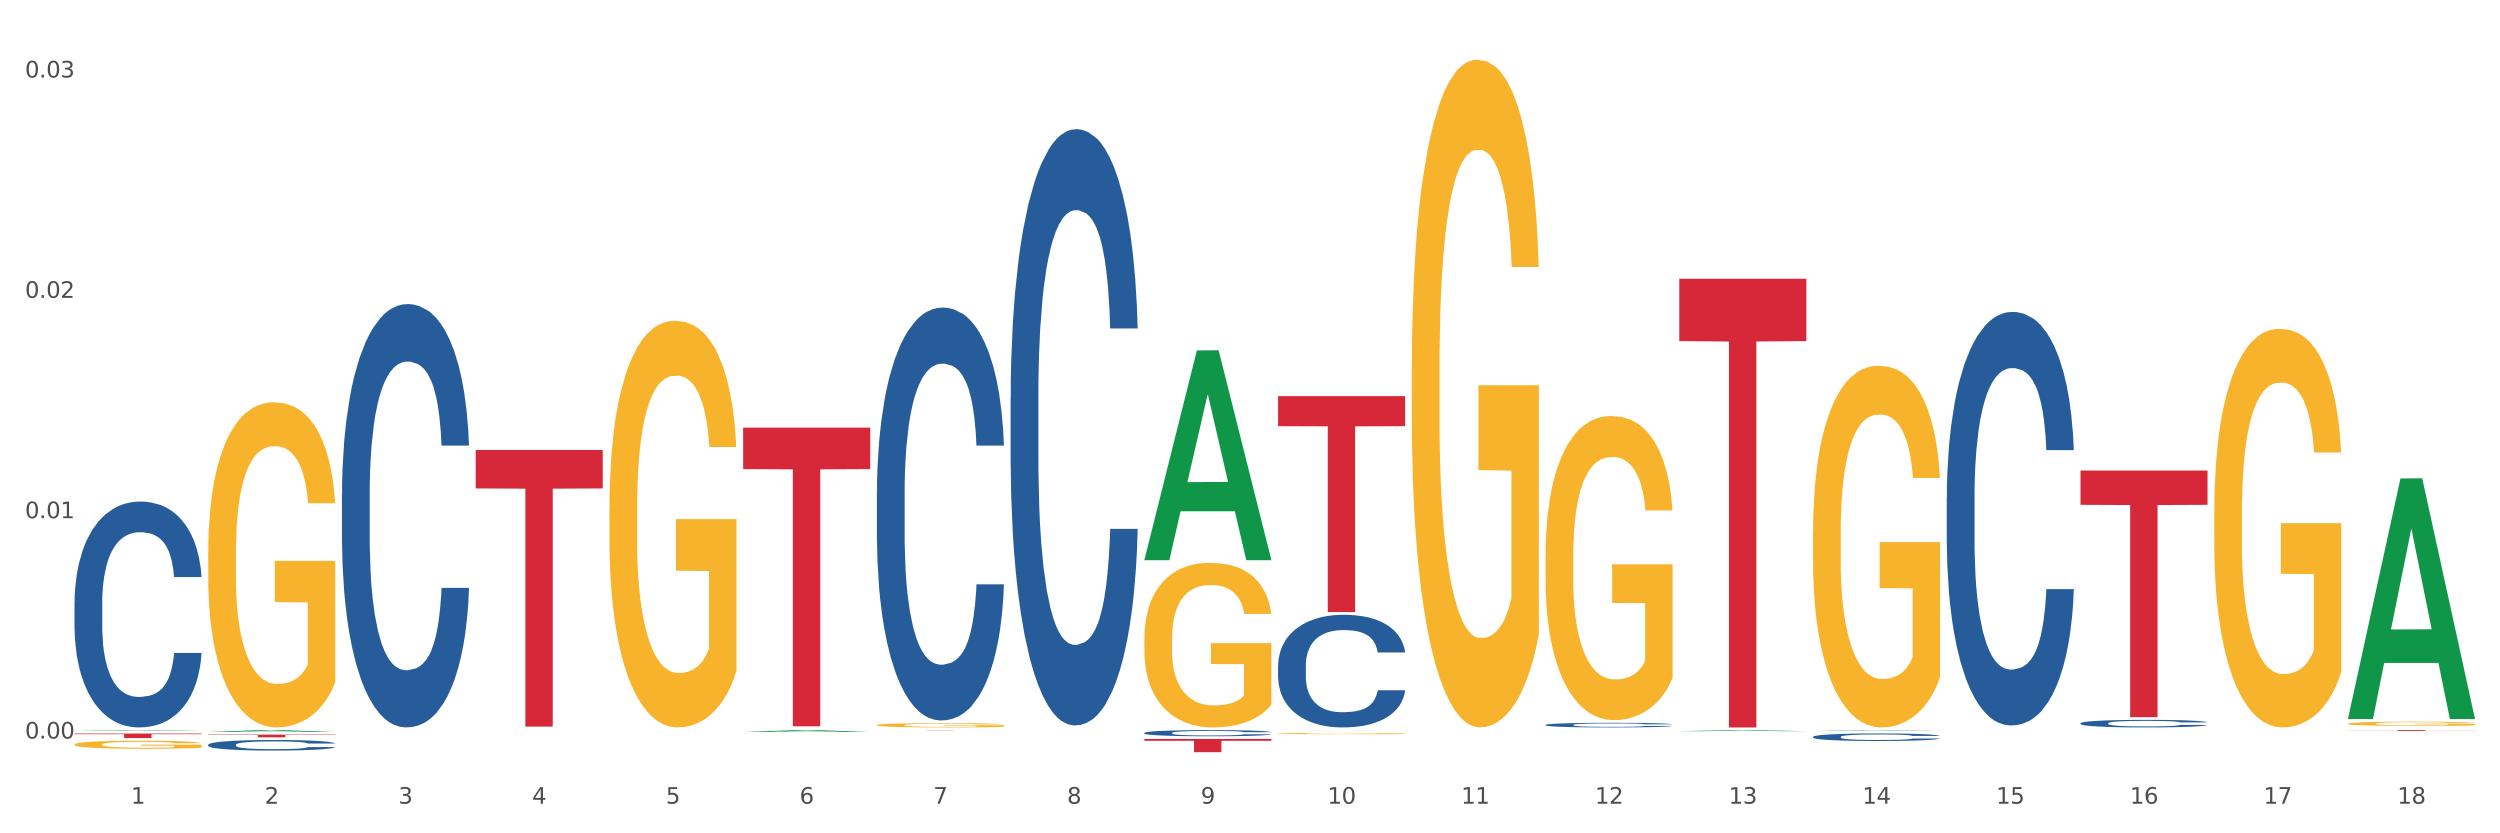 <?xml version="1.0" encoding="utf-8" standalone="no"?>
<!DOCTYPE svg PUBLIC "-//W3C//DTD SVG 1.1//EN"
  "http://www.w3.org/Graphics/SVG/1.1/DTD/svg11.dtd">
<svg xmlns:xlink="http://www.w3.org/1999/xlink" width="1080pt" height="360pt" viewBox="0 0 1080 360" xmlns="http://www.w3.org/2000/svg" version="1.1">
 <rect x="0" y="0" width="1080" height="360" fill="#333333" stroke="none"/>
 <defs>
  <style type="text/css">*{stroke-linejoin: round; stroke-linecap: butt}</style>
 </defs>
 <g id="figure_1">
  <g id="patch_1">
   <path d="M 0 360 
L 1080 360 
L 1080 0 
L 0 0 
z
" style="fill: #ffffff; stroke: #ffffff; stroke-linejoin: miter"/>
  </g>
  <g id="axes_1">
   <g id="matplotlib.axis_1">
    <g id="xtick_1">
     <g id="text_1">
      <!-- 1 -->
      <g style="fill: #4d4d4d" transform="translate(56.563 347.204) scale(0.096 -0.096)">
       <defs>
        <path id="DejaVuSans-31" d="M 794 531 
L 1825 531 
L 1825 4091 
L 703 3866 
L 703 4441 
L 1819 4666 
L 2450 4666 
L 2450 531 
L 3481 531 
L 3481 0 
L 794 0 
L 794 531 
z
" transform="scale(0.016)"/>
       </defs>
       <use xlink:href="#DejaVuSans-31"/>
      </g>
     </g>
    </g>
    <g id="xtick_2">
     <g id="text_2">
      <!-- 2 -->
      <g style="fill: #4d4d4d" transform="translate(114.336 347.204) scale(0.096 -0.096)">
       <defs>
        <path id="DejaVuSans-32" d="M 1228 531 
L 3431 531 
L 3431 0 
L 469 0 
L 469 531 
Q 828 903 1448 1529 
Q 2069 2156 2228 2338 
Q 2531 2678 2651 2914 
Q 2772 3150 2772 3378 
Q 2772 3750 2511 3984 
Q 2250 4219 1831 4219 
Q 1534 4219 1204 4116 
Q 875 4013 500 3803 
L 500 4441 
Q 881 4594 1212 4672 
Q 1544 4750 1819 4750 
Q 2544 4750 2975 4387 
Q 3406 4025 3406 3419 
Q 3406 3131 3298 2873 
Q 3191 2616 2906 2266 
Q 2828 2175 2409 1742 
Q 1991 1309 1228 531 
z
" transform="scale(0.016)"/>
       </defs>
       <use xlink:href="#DejaVuSans-32"/>
      </g>
     </g>
    </g>
    <g id="xtick_3">
     <g id="text_3">
      <!-- 3 -->
      <g style="fill: #4d4d4d" transform="translate(172.109 347.204) scale(0.096 -0.096)">
       <defs>
        <path id="DejaVuSans-33" d="M 2597 2516 
Q 3050 2419 3304 2112 
Q 3559 1806 3559 1356 
Q 3559 666 3084 287 
Q 2609 -91 1734 -91 
Q 1441 -91 1130 -33 
Q 819 25 488 141 
L 488 750 
Q 750 597 1062 519 
Q 1375 441 1716 441 
Q 2309 441 2620 675 
Q 2931 909 2931 1356 
Q 2931 1769 2642 2001 
Q 2353 2234 1838 2234 
L 1294 2234 
L 1294 2753 
L 1863 2753 
Q 2328 2753 2575 2939 
Q 2822 3125 2822 3475 
Q 2822 3834 2567 4026 
Q 2313 4219 1838 4219 
Q 1578 4219 1281 4162 
Q 984 4106 628 3988 
L 628 4550 
Q 988 4650 1302 4700 
Q 1616 4750 1894 4750 
Q 2613 4750 3031 4423 
Q 3450 4097 3450 3541 
Q 3450 3153 3228 2886 
Q 3006 2619 2597 2516 
z
" transform="scale(0.016)"/>
       </defs>
       <use xlink:href="#DejaVuSans-33"/>
      </g>
     </g>
    </g>
    <g id="xtick_4">
     <g id="text_4">
      <!-- 4 -->
      <g style="fill: #4d4d4d" transform="translate(229.882 347.204) scale(0.096 -0.096)">
       <defs>
        <path id="DejaVuSans-34" d="M 2419 4116 
L 825 1625 
L 2419 1625 
L 2419 4116 
z
M 2253 4666 
L 3047 4666 
L 3047 1625 
L 3713 1625 
L 3713 1100 
L 3047 1100 
L 3047 0 
L 2419 0 
L 2419 1100 
L 313 1100 
L 313 1709 
L 2253 4666 
z
" transform="scale(0.016)"/>
       </defs>
       <use xlink:href="#DejaVuSans-34"/>
      </g>
     </g>
    </g>
    <g id="xtick_5">
     <g id="text_5">
      <!-- 5 -->
      <g style="fill: #4d4d4d" transform="translate(287.655 347.204) scale(0.096 -0.096)">
       <defs>
        <path id="DejaVuSans-35" d="M 691 4666 
L 3169 4666 
L 3169 4134 
L 1269 4134 
L 1269 2991 
Q 1406 3038 1543 3061 
Q 1681 3084 1819 3084 
Q 2600 3084 3056 2656 
Q 3513 2228 3513 1497 
Q 3513 744 3044 326 
Q 2575 -91 1722 -91 
Q 1428 -91 1123 -41 
Q 819 9 494 109 
L 494 744 
Q 775 591 1075 516 
Q 1375 441 1709 441 
Q 2250 441 2565 725 
Q 2881 1009 2881 1497 
Q 2881 1984 2565 2268 
Q 2250 2553 1709 2553 
Q 1456 2553 1204 2497 
Q 953 2441 691 2322 
L 691 4666 
z
" transform="scale(0.016)"/>
       </defs>
       <use xlink:href="#DejaVuSans-35"/>
      </g>
     </g>
    </g>
    <g id="xtick_6">
     <g id="text_6">
      <!-- 6 -->
      <g style="fill: #4d4d4d" transform="translate(345.428 347.204) scale(0.096 -0.096)">
       <defs>
        <path id="DejaVuSans-36" d="M 2113 2584 
Q 1688 2584 1439 2293 
Q 1191 2003 1191 1497 
Q 1191 994 1439 701 
Q 1688 409 2113 409 
Q 2538 409 2786 701 
Q 3034 994 3034 1497 
Q 3034 2003 2786 2293 
Q 2538 2584 2113 2584 
z
M 3366 4563 
L 3366 3988 
Q 3128 4100 2886 4159 
Q 2644 4219 2406 4219 
Q 1781 4219 1451 3797 
Q 1122 3375 1075 2522 
Q 1259 2794 1537 2939 
Q 1816 3084 2150 3084 
Q 2853 3084 3261 2657 
Q 3669 2231 3669 1497 
Q 3669 778 3244 343 
Q 2819 -91 2113 -91 
Q 1303 -91 875 529 
Q 447 1150 447 2328 
Q 447 3434 972 4092 
Q 1497 4750 2381 4750 
Q 2619 4750 2861 4703 
Q 3103 4656 3366 4563 
z
" transform="scale(0.016)"/>
       </defs>
       <use xlink:href="#DejaVuSans-36"/>
      </g>
     </g>
    </g>
    <g id="xtick_7">
     <g id="text_7">
      <!-- 7 -->
      <g style="fill: #4d4d4d" transform="translate(403.201 347.204) scale(0.096 -0.096)">
       <defs>
        <path id="DejaVuSans-37" d="M 525 4666 
L 3525 4666 
L 3525 4397 
L 1831 0 
L 1172 0 
L 2766 4134 
L 525 4134 
L 525 4666 
z
" transform="scale(0.016)"/>
       </defs>
       <use xlink:href="#DejaVuSans-37"/>
      </g>
     </g>
    </g>
    <g id="xtick_8">
     <g id="text_8">
      <!-- 8 -->
      <g style="fill: #4d4d4d" transform="translate(460.974 347.204) scale(0.096 -0.096)">
       <defs>
        <path id="DejaVuSans-38" d="M 2034 2216 
Q 1584 2216 1326 1975 
Q 1069 1734 1069 1313 
Q 1069 891 1326 650 
Q 1584 409 2034 409 
Q 2484 409 2743 651 
Q 3003 894 3003 1313 
Q 3003 1734 2745 1975 
Q 2488 2216 2034 2216 
z
M 1403 2484 
Q 997 2584 770 2862 
Q 544 3141 544 3541 
Q 544 4100 942 4425 
Q 1341 4750 2034 4750 
Q 2731 4750 3128 4425 
Q 3525 4100 3525 3541 
Q 3525 3141 3298 2862 
Q 3072 2584 2669 2484 
Q 3125 2378 3379 2068 
Q 3634 1759 3634 1313 
Q 3634 634 3220 271 
Q 2806 -91 2034 -91 
Q 1263 -91 848 271 
Q 434 634 434 1313 
Q 434 1759 690 2068 
Q 947 2378 1403 2484 
z
M 1172 3481 
Q 1172 3119 1398 2916 
Q 1625 2713 2034 2713 
Q 2441 2713 2670 2916 
Q 2900 3119 2900 3481 
Q 2900 3844 2670 4047 
Q 2441 4250 2034 4250 
Q 1625 4250 1398 4047 
Q 1172 3844 1172 3481 
z
" transform="scale(0.016)"/>
       </defs>
       <use xlink:href="#DejaVuSans-38"/>
      </g>
     </g>
    </g>
    <g id="xtick_9">
     <g id="text_9">
      <!-- 9 -->
      <g style="fill: #4d4d4d" transform="translate(518.747 347.204) scale(0.096 -0.096)">
       <defs>
        <path id="DejaVuSans-39" d="M 703 97 
L 703 672 
Q 941 559 1184 500 
Q 1428 441 1663 441 
Q 2288 441 2617 861 
Q 2947 1281 2994 2138 
Q 2813 1869 2534 1725 
Q 2256 1581 1919 1581 
Q 1219 1581 811 2004 
Q 403 2428 403 3163 
Q 403 3881 828 4315 
Q 1253 4750 1959 4750 
Q 2769 4750 3195 4129 
Q 3622 3509 3622 2328 
Q 3622 1225 3098 567 
Q 2575 -91 1691 -91 
Q 1453 -91 1209 -44 
Q 966 3 703 97 
z
M 1959 2075 
Q 2384 2075 2632 2365 
Q 2881 2656 2881 3163 
Q 2881 3666 2632 3958 
Q 2384 4250 1959 4250 
Q 1534 4250 1286 3958 
Q 1038 3666 1038 3163 
Q 1038 2656 1286 2365 
Q 1534 2075 1959 2075 
z
" transform="scale(0.016)"/>
       </defs>
       <use xlink:href="#DejaVuSans-39"/>
      </g>
     </g>
    </g>
    <g id="xtick_10">
     <g id="text_10">
      <!-- 10 -->
      <g style="fill: #4d4d4d" transform="translate(573.466 347.204) scale(0.096 -0.096)">
       <defs>
        <path id="DejaVuSans-30" d="M 2034 4250 
Q 1547 4250 1301 3770 
Q 1056 3291 1056 2328 
Q 1056 1369 1301 889 
Q 1547 409 2034 409 
Q 2525 409 2770 889 
Q 3016 1369 3016 2328 
Q 3016 3291 2770 3770 
Q 2525 4250 2034 4250 
z
M 2034 4750 
Q 2819 4750 3233 4129 
Q 3647 3509 3647 2328 
Q 3647 1150 3233 529 
Q 2819 -91 2034 -91 
Q 1250 -91 836 529 
Q 422 1150 422 2328 
Q 422 3509 836 4129 
Q 1250 4750 2034 4750 
z
" transform="scale(0.016)"/>
       </defs>
       <use xlink:href="#DejaVuSans-31"/>
       <use xlink:href="#DejaVuSans-30" transform="translate(63.623 0)"/>
      </g>
     </g>
    </g>
    <g id="xtick_11">
     <g id="text_11">
      <!-- 11 -->
      <g style="fill: #4d4d4d" transform="translate(631.239 347.204) scale(0.096 -0.096)">
       <use xlink:href="#DejaVuSans-31"/>
       <use xlink:href="#DejaVuSans-31" transform="translate(63.623 0)"/>
      </g>
     </g>
    </g>
    <g id="xtick_12">
     <g id="text_12">
      <!-- 12 -->
      <g style="fill: #4d4d4d" transform="translate(689.012 347.204) scale(0.096 -0.096)">
       <use xlink:href="#DejaVuSans-31"/>
       <use xlink:href="#DejaVuSans-32" transform="translate(63.623 0)"/>
      </g>
     </g>
    </g>
    <g id="xtick_13">
     <g id="text_13">
      <!-- 13 -->
      <g style="fill: #4d4d4d" transform="translate(746.785 347.204) scale(0.096 -0.096)">
       <use xlink:href="#DejaVuSans-31"/>
       <use xlink:href="#DejaVuSans-33" transform="translate(63.623 0)"/>
      </g>
     </g>
    </g>
    <g id="xtick_14">
     <g id="text_14">
      <!-- 14 -->
      <g style="fill: #4d4d4d" transform="translate(804.558 347.204) scale(0.096 -0.096)">
       <use xlink:href="#DejaVuSans-31"/>
       <use xlink:href="#DejaVuSans-34" transform="translate(63.623 0)"/>
      </g>
     </g>
    </g>
    <g id="xtick_15">
     <g id="text_15">
      <!-- 15 -->
      <g style="fill: #4d4d4d" transform="translate(862.331 347.204) scale(0.096 -0.096)">
       <use xlink:href="#DejaVuSans-31"/>
       <use xlink:href="#DejaVuSans-35" transform="translate(63.623 0)"/>
      </g>
     </g>
    </g>
    <g id="xtick_16">
     <g id="text_16">
      <!-- 16 -->
      <g style="fill: #4d4d4d" transform="translate(920.104 347.204) scale(0.096 -0.096)">
       <use xlink:href="#DejaVuSans-31"/>
       <use xlink:href="#DejaVuSans-36" transform="translate(63.623 0)"/>
      </g>
     </g>
    </g>
    <g id="xtick_17">
     <g id="text_17">
      <!-- 17 -->
      <g style="fill: #4d4d4d" transform="translate(977.877 347.204) scale(0.096 -0.096)">
       <use xlink:href="#DejaVuSans-31"/>
       <use xlink:href="#DejaVuSans-37" transform="translate(63.623 0)"/>
      </g>
     </g>
    </g>
    <g id="xtick_18">
     <g id="text_18">
      <!-- 18 -->
      <g style="fill: #4d4d4d" transform="translate(1035.65 347.204) scale(0.096 -0.096)">
       <use xlink:href="#DejaVuSans-31"/>
       <use xlink:href="#DejaVuSans-38" transform="translate(63.623 0)"/>
      </g>
     </g>
    </g>
    <g id="xtick_19"/>
    <g id="xtick_20"/>
    <g id="xtick_21"/>
    <g id="xtick_22"/>
    <g id="xtick_23"/>
    <g id="xtick_24"/>
    <g id="xtick_25"/>
    <g id="xtick_26"/>
    <g id="xtick_27"/>
    <g id="xtick_28"/>
    <g id="xtick_29"/>
    <g id="xtick_30"/>
    <g id="xtick_31"/>
    <g id="xtick_32"/>
    <g id="xtick_33"/>
    <g id="xtick_34"/>
    <g id="xtick_35"/>
   </g>
   <g id="matplotlib.axis_2">
    <g id="ytick_1">
     <g id="text_19">
      <!-- 0.00 -->
      <g style="fill: #4d4d4d" transform="translate(10.8 319.058) scale(0.096 -0.096)">
       <defs>
        <path id="DejaVuSans-2e" d="M 684 794 
L 1344 794 
L 1344 0 
L 684 0 
L 684 794 
z
" transform="scale(0.016)"/>
       </defs>
       <use xlink:href="#DejaVuSans-30"/>
       <use xlink:href="#DejaVuSans-2e" transform="translate(63.623 0)"/>
       <use xlink:href="#DejaVuSans-30" transform="translate(95.41 0)"/>
       <use xlink:href="#DejaVuSans-30" transform="translate(159.033 0)"/>
      </g>
     </g>
    </g>
    <g id="ytick_2">
     <g id="text_20">
      <!-- 0.01 -->
      <g style="fill: #4d4d4d" transform="translate(10.8 223.865) scale(0.096 -0.096)">
       <use xlink:href="#DejaVuSans-30"/>
       <use xlink:href="#DejaVuSans-2e" transform="translate(63.623 0)"/>
       <use xlink:href="#DejaVuSans-30" transform="translate(95.41 0)"/>
       <use xlink:href="#DejaVuSans-31" transform="translate(159.033 0)"/>
      </g>
     </g>
    </g>
    <g id="ytick_3">
     <g id="text_21">
      <!-- 0.02 -->
      <g style="fill: #4d4d4d" transform="translate(10.8 128.671) scale(0.096 -0.096)">
       <use xlink:href="#DejaVuSans-30"/>
       <use xlink:href="#DejaVuSans-2e" transform="translate(63.623 0)"/>
       <use xlink:href="#DejaVuSans-30" transform="translate(95.41 0)"/>
       <use xlink:href="#DejaVuSans-32" transform="translate(159.033 0)"/>
      </g>
     </g>
    </g>
    <g id="ytick_4">
     <g id="text_22">
      <!-- 0.03 -->
      <g style="fill: #4d4d4d" transform="translate(10.8 33.478) scale(0.096 -0.096)">
       <use xlink:href="#DejaVuSans-30"/>
       <use xlink:href="#DejaVuSans-2e" transform="translate(63.623 0)"/>
       <use xlink:href="#DejaVuSans-30" transform="translate(95.41 0)"/>
       <use xlink:href="#DejaVuSans-33" transform="translate(159.033 0)"/>
      </g>
     </g>
    </g>
    <g id="ytick_5"/>
    <g id="ytick_6"/>
    <g id="ytick_7"/>
   </g>
   <g id="PolyCollection_1">
    <path d="M 32.175 315.737 
L 32.232 315.737 
L 54.864 315.411 
L 64.257 315.411 
L 87.059 315.738 
L 76.196 315.738 
L 71.273 315.662 
L 47.905 315.662 
L 47.735 315.663 
L 42.982 315.738 
L 32.175 315.738 
L 32.175 315.737 
L 50.847 315.616 
L 68.331 315.616 
L 59.674 315.481 
L 59.561 315.48 
L 59.447 315.481 
L 50.79 315.616 
L 50.847 315.616 
L 32.175 315.737 
z
" clip-path="url(#p0418de98ee)" style="fill: #109648"/>
    <path d="M 32.175 316.897 
L 87.059 316.897 
L 87.059 317.166 
L 65.47 317.168 
L 65.47 318.835 
L 53.635 318.835 
L 53.635 317.168 
L 32.175 317.166 
L 32.175 316.898 
L 32.175 316.897 
z
" clip-path="url(#p0418de98ee)" style="fill: #d62839"/>
    <path d="M 89.948 317.358 
L 144.832 317.358 
L 144.832 317.519 
L 123.243 317.52 
L 123.243 318.516 
L 111.407 318.516 
L 111.407 317.52 
L 89.948 317.519 
L 89.948 317.359 
L 89.948 317.358 
z
" clip-path="url(#p0418de98ee)" style="fill: #d62839"/>
    <path d="M 205.494 194.395 
L 260.378 194.395 
L 260.378 211 
L 238.789 211.112 
L 238.789 313.882 
L 226.953 313.882 
L 226.953 211.112 
L 205.494 211 
L 205.494 194.507 
L 205.494 194.395 
z
" clip-path="url(#p0418de98ee)" style="fill: #d62839"/>
    <path d="M 321.04 184.713 
L 375.924 184.713 
L 375.924 202.65 
L 354.335 202.771 
L 354.335 313.786 
L 342.499 313.786 
L 342.499 202.771 
L 321.04 202.65 
L 321.04 184.834 
L 321.04 184.713 
z
" clip-path="url(#p0418de98ee)" style="fill: #d62839"/>
    <path d="M 378.813 315.411 
L 433.697 315.411 
L 433.697 315.424 
L 412.108 315.425 
L 412.108 315.508 
L 400.272 315.508 
L 400.272 315.425 
L 378.813 315.424 
L 378.813 315.411 
L 378.813 315.411 
z
" clip-path="url(#p0418de98ee)" style="fill: #d62839"/>
    <path d="M 494.359 319.233 
L 549.243 319.233 
L 549.243 320.027 
L 527.654 320.033 
L 527.654 324.95 
L 515.818 324.95 
L 515.818 320.033 
L 494.359 320.027 
L 494.359 319.238 
L 494.359 319.233 
z
" clip-path="url(#p0418de98ee)" style="fill: #d62839"/>
    <path d="M 552.132 171.131 
L 607.016 171.131 
L 607.016 184.096 
L 585.427 184.184 
L 585.427 264.425 
L 573.591 264.425 
L 573.591 184.184 
L 552.132 184.096 
L 552.132 171.219 
L 552.132 171.131 
z
" clip-path="url(#p0418de98ee)" style="fill: #d62839"/>
    <path d="M 898.77 203.272 
L 953.654 203.272 
L 953.654 218.079 
L 932.064 218.179 
L 932.064 309.817 
L 920.229 309.817 
L 920.229 218.179 
L 898.77 218.079 
L 898.77 203.372 
L 898.77 203.272 
z
" clip-path="url(#p0418de98ee)" style="fill: #d62839"/>
    <path d="M 1014.316 315.411 
L 1069.2 315.411 
L 1069.2 315.463 
L 1047.61 315.463 
L 1047.61 315.785 
L 1035.775 315.785 
L 1035.775 315.463 
L 1014.316 315.463 
L 1014.316 315.411 
L 1014.316 315.411 
z
" clip-path="url(#p0418de98ee)" style="fill: #d62839"/>
    <path d="M 32.175 321.605 
L 32.24 321.602 
L 32.24 321.487 
L 32.369 321.388 
L 33.017 321.149 
L 33.989 320.952 
L 34.702 320.847 
L 35.415 320.761 
L 36.257 320.675 
L 37.294 320.586 
L 39.173 320.455 
L 40.34 320.388 
L 41.765 320.318 
L 44.357 320.216 
L 46.236 320.159 
L 48.18 320.111 
L 51.355 320.054 
L 53.429 320.028 
L 55.632 320.009 
L 58.289 319.997 
L 60.298 319.993 
L 64.704 320.003 
L 68.462 320.032 
L 70.277 320.054 
L 72.609 320.092 
L 73.84 320.118 
L 75.849 320.169 
L 77.923 320.235 
L 79.348 320.293 
L 81.487 320.401 
L 83.107 320.509 
L 84.597 320.643 
L 85.375 320.735 
L 85.958 320.821 
L 86.476 320.92 
L 86.995 321.076 
L 75.331 321.076 
L 74.877 320.965 
L 74.164 320.86 
L 73.128 320.758 
L 72.22 320.694 
L 70.665 320.614 
L 69.24 320.563 
L 67.749 320.525 
L 65.935 320.493 
L 64.509 320.478 
L 62.501 320.465 
L 58.548 320.468 
L 55.891 320.493 
L 54.077 320.525 
L 52.911 320.554 
L 51.874 320.586 
L 50.707 320.63 
L 49.347 320.697 
L 48.375 320.758 
L 47.403 320.834 
L 46.625 320.911 
L 45.912 321 
L 45.329 321.095 
L 44.876 321.194 
L 44.487 321.315 
L 44.163 321.516 
L 44.163 321.952 
L 44.292 322.051 
L 44.616 322.181 
L 45.005 322.28 
L 45.653 322.398 
L 46.236 322.478 
L 47.338 322.592 
L 48.569 322.688 
L 49.541 322.748 
L 50.513 322.799 
L 52.198 322.869 
L 54.077 322.927 
L 55.697 322.962 
L 57.9 322.993 
L 59.39 323.006 
L 60.686 323.013 
L 63.861 323.013 
L 66.129 323.003 
L 68.657 322.981 
L 70.601 322.952 
L 72.22 322.917 
L 74.035 322.86 
L 75.201 322.806 
L 75.201 322.14 
L 60.946 322.137 
L 60.946 321.694 
L 87.059 321.694 
L 87.059 322.993 
L 85.958 323.06 
L 84.727 323.121 
L 83.431 323.175 
L 81.487 323.242 
L 79.154 323.306 
L 77.08 323.35 
L 74.877 323.388 
L 72.285 323.423 
L 68.916 323.455 
L 66.842 323.468 
L 64.25 323.478 
L 61.205 323.481 
L 58.548 323.474 
L 55.956 323.458 
L 53.235 323.43 
L 50.578 323.388 
L 48.569 323.347 
L 46.56 323.296 
L 44.422 323.229 
L 42.737 323.165 
L 41.441 323.108 
L 40.016 323.035 
L 38.46 322.939 
L 37.294 322.853 
L 36.257 322.764 
L 35.156 322.649 
L 34.378 322.551 
L 33.601 322.427 
L 33.147 322.334 
L 32.629 322.191 
L 32.24 321.99 
L 32.175 321.605 
z
" clip-path="url(#p0418de98ee)" style="fill: #f7b32b"/>
    <path d="M 898.77 312.448 
L 898.835 312.445 
L 898.835 312.361 
L 899.029 312.248 
L 899.743 312.038 
L 900.651 311.88 
L 902.208 311.694 
L 903.051 311.616 
L 904.154 311.53 
L 906.425 311.389 
L 909.02 311.269 
L 910.836 311.203 
L 912.199 311.161 
L 915.248 311.087 
L 917 311.054 
L 918.816 311.027 
L 920.373 311.009 
L 922.968 310.988 
L 925.044 310.979 
L 927.444 310.976 
L 929.456 310.979 
L 932.116 310.991 
L 936.008 311.027 
L 937.5 311.048 
L 939.511 311.084 
L 941.587 311.132 
L 943.274 311.179 
L 945.22 311.248 
L 947.231 311.338 
L 949.178 311.452 
L 950.54 311.556 
L 951.643 311.667 
L 952.616 311.802 
L 953.33 311.948 
L 953.654 312.071 
L 941.782 312.071 
L 941.458 311.96 
L 940.809 311.841 
L 940.16 311.76 
L 939.446 311.694 
L 938.344 311.619 
L 937.37 311.571 
L 935.749 311.515 
L 934.256 311.479 
L 933.024 311.458 
L 931.532 311.44 
L 928.353 311.422 
L 926.082 311.422 
L 924.655 311.428 
L 922.903 311.443 
L 921.411 311.464 
L 919.659 311.5 
L 918.297 311.539 
L 916.935 311.589 
L 916.156 311.625 
L 914.988 311.691 
L 914.21 311.745 
L 913.172 311.838 
L 912.588 311.904 
L 911.55 312.074 
L 911.096 312.2 
L 910.901 312.287 
L 910.772 312.382 
L 910.772 312.849 
L 911.161 313.059 
L 911.485 313.148 
L 912.004 313.25 
L 912.977 313.382 
L 914.405 313.51 
L 915.897 313.603 
L 917.129 313.66 
L 918.297 313.702 
L 919.465 313.735 
L 920.892 313.765 
L 922.06 313.783 
L 923.811 313.801 
L 925.887 313.81 
L 927.509 313.81 
L 930.818 313.795 
L 932.31 313.78 
L 933.737 313.759 
L 935.294 313.726 
L 936.527 313.69 
L 937.241 313.663 
L 938.408 313.606 
L 939.317 313.546 
L 940.095 313.477 
L 940.614 313.418 
L 941.198 313.328 
L 941.652 313.226 
L 941.782 313.172 
L 953.654 313.172 
L 953.395 313.28 
L 952.94 313.385 
L 952.032 313.525 
L 951.319 313.606 
L 950.216 313.705 
L 949.048 313.789 
L 947.426 313.881 
L 945.934 313.95 
L 944.377 314.01 
L 942.69 314.064 
L 939.641 314.139 
L 938.538 314.16 
L 936.203 314.196 
L 934.386 314.217 
L 931.726 314.237 
L 929.002 314.249 
L 926.147 314.252 
L 923.617 314.246 
L 920.827 314.229 
L 919.076 314.211 
L 917.129 314.184 
L 914.859 314.142 
L 912.718 314.091 
L 910.707 314.031 
L 908.825 313.962 
L 907.074 313.884 
L 904.803 313.756 
L 903.116 313.63 
L 901.884 313.513 
L 901.04 313.415 
L 900.197 313.289 
L 899.743 313.202 
L 899.029 312.993 
L 898.77 312.798 
L 898.77 312.448 
z
" clip-path="url(#p0418de98ee)" style="fill: #255c99"/>
    <path d="M 840.997 215.012 
L 841.062 214.849 
L 841.062 210.281 
L 841.256 204.081 
L 841.97 192.66 
L 842.878 184.013 
L 844.435 173.897 
L 845.278 169.655 
L 846.381 164.923 
L 848.652 157.255 
L 851.247 150.728 
L 853.063 147.139 
L 854.426 144.855 
L 857.475 140.776 
L 859.227 138.981 
L 861.043 137.513 
L 862.6 136.534 
L 865.195 135.392 
L 867.271 134.902 
L 869.672 134.739 
L 871.683 134.902 
L 874.343 135.555 
L 878.235 137.513 
L 879.727 138.655 
L 881.738 140.613 
L 883.814 143.223 
L 885.501 145.834 
L 887.447 149.586 
L 889.458 154.481 
L 891.405 160.681 
L 892.767 166.392 
L 893.87 172.428 
L 894.843 179.77 
L 895.557 187.765 
L 895.881 194.455 
L 884.009 194.455 
L 883.685 188.418 
L 883.036 181.891 
L 882.387 177.486 
L 881.673 173.897 
L 880.571 169.818 
L 879.597 167.207 
L 877.976 164.107 
L 876.483 162.149 
L 875.251 161.007 
L 873.759 160.028 
L 870.58 159.049 
L 868.309 159.049 
L 866.882 159.376 
L 865.13 160.192 
L 863.638 161.334 
L 861.887 163.292 
L 860.524 165.413 
L 859.162 168.186 
L 858.383 170.144 
L 857.216 173.734 
L 856.437 176.67 
L 855.399 181.728 
L 854.815 185.318 
L 853.777 194.618 
L 853.323 201.47 
L 853.128 206.202 
L 852.999 211.423 
L 852.999 236.875 
L 853.388 248.297 
L 853.712 253.191 
L 854.231 258.739 
L 855.204 265.917 
L 856.632 272.933 
L 858.124 277.991 
L 859.356 281.091 
L 860.524 283.375 
L 861.692 285.17 
L 863.119 286.802 
L 864.287 287.781 
L 866.039 288.76 
L 868.115 289.249 
L 869.736 289.249 
L 873.045 288.433 
L 874.537 287.617 
L 875.964 286.475 
L 877.521 284.681 
L 878.754 282.723 
L 879.468 281.254 
L 880.635 278.154 
L 881.544 274.891 
L 882.322 271.139 
L 882.841 267.875 
L 883.425 262.981 
L 883.879 257.433 
L 884.009 254.496 
L 895.881 254.496 
L 895.622 260.37 
L 895.167 266.081 
L 894.259 273.749 
L 893.546 278.154 
L 892.443 283.538 
L 891.275 288.107 
L 889.653 293.165 
L 888.161 296.917 
L 886.604 300.181 
L 884.917 303.117 
L 881.868 307.196 
L 880.765 308.338 
L 878.43 310.296 
L 876.613 311.438 
L 873.953 312.58 
L 871.229 313.233 
L 868.374 313.396 
L 865.844 313.07 
L 863.054 312.091 
L 861.303 311.112 
L 859.356 309.644 
L 857.086 307.359 
L 854.945 304.586 
L 852.934 301.323 
L 851.052 297.57 
L 849.301 293.328 
L 847.03 286.312 
L 845.343 279.46 
L 844.111 273.096 
L 843.267 267.712 
L 842.424 260.86 
L 841.97 256.128 
L 841.256 244.707 
L 840.997 234.102 
L 840.997 215.012 
z
" clip-path="url(#p0418de98ee)" style="fill: #255c99"/>
    <path d="M 783.224 318.311 
L 783.289 318.308 
L 783.289 318.224 
L 783.483 318.111 
L 784.197 317.902 
L 785.105 317.744 
L 786.662 317.559 
L 787.506 317.482 
L 788.608 317.395 
L 790.879 317.255 
L 793.474 317.136 
L 795.291 317.07 
L 796.653 317.029 
L 799.702 316.954 
L 801.454 316.921 
L 803.27 316.894 
L 804.827 316.877 
L 807.422 316.856 
L 809.498 316.847 
L 811.899 316.844 
L 813.91 316.847 
L 816.57 316.859 
L 820.462 316.894 
L 821.954 316.915 
L 823.965 316.951 
L 826.041 316.999 
L 827.728 317.047 
L 829.674 317.115 
L 831.685 317.205 
L 833.632 317.318 
L 834.994 317.422 
L 836.097 317.533 
L 837.07 317.667 
L 837.784 317.813 
L 838.108 317.935 
L 826.236 317.935 
L 825.912 317.825 
L 825.263 317.706 
L 824.614 317.625 
L 823.9 317.559 
L 822.798 317.485 
L 821.824 317.437 
L 820.203 317.381 
L 818.71 317.345 
L 817.478 317.324 
L 815.986 317.306 
L 812.807 317.288 
L 810.536 317.288 
L 809.109 317.294 
L 807.357 317.309 
L 805.865 317.33 
L 804.114 317.366 
L 802.751 317.404 
L 801.389 317.455 
L 800.61 317.491 
L 799.443 317.556 
L 798.664 317.61 
L 797.626 317.703 
L 797.042 317.768 
L 796.004 317.938 
L 795.55 318.063 
L 795.355 318.15 
L 795.226 318.245 
L 795.226 318.711 
L 795.615 318.919 
L 795.939 319.009 
L 796.458 319.11 
L 797.431 319.241 
L 798.859 319.37 
L 800.351 319.462 
L 801.583 319.519 
L 802.751 319.56 
L 803.919 319.593 
L 805.346 319.623 
L 806.514 319.641 
L 808.266 319.659 
L 810.342 319.668 
L 811.963 319.668 
L 815.272 319.653 
L 816.764 319.638 
L 818.191 319.617 
L 819.748 319.584 
L 820.981 319.549 
L 821.695 319.522 
L 822.862 319.465 
L 823.771 319.405 
L 824.549 319.337 
L 825.068 319.277 
L 825.652 319.188 
L 826.106 319.086 
L 826.236 319.033 
L 838.108 319.033 
L 837.849 319.14 
L 837.394 319.244 
L 836.486 319.385 
L 835.773 319.465 
L 834.67 319.563 
L 833.502 319.647 
L 831.88 319.739 
L 830.388 319.808 
L 828.831 319.868 
L 827.144 319.921 
L 824.095 319.996 
L 822.992 320.017 
L 820.657 320.053 
L 818.84 320.073 
L 816.18 320.094 
L 813.456 320.106 
L 810.601 320.109 
L 808.071 320.103 
L 805.281 320.085 
L 803.53 320.067 
L 801.583 320.041 
L 799.313 319.999 
L 797.172 319.948 
L 795.161 319.889 
L 793.279 319.82 
L 791.528 319.742 
L 789.257 319.614 
L 787.57 319.489 
L 786.338 319.373 
L 785.494 319.274 
L 784.651 319.149 
L 784.197 319.062 
L 783.483 318.854 
L 783.224 318.66 
L 783.224 318.311 
z
" clip-path="url(#p0418de98ee)" style="fill: #255c99"/>
    <path d="M 667.678 313.153 
L 667.743 313.151 
L 667.743 313.1 
L 667.937 313.031 
L 668.651 312.903 
L 669.559 312.807 
L 671.116 312.694 
L 671.96 312.646 
L 673.062 312.593 
L 675.333 312.508 
L 677.928 312.435 
L 679.745 312.395 
L 681.107 312.369 
L 684.156 312.323 
L 685.908 312.303 
L 687.724 312.287 
L 689.281 312.276 
L 691.876 312.263 
L 693.952 312.258 
L 696.353 312.256 
L 698.364 312.258 
L 701.024 312.265 
L 704.916 312.287 
L 706.408 312.3 
L 708.419 312.322 
L 710.495 312.351 
L 712.182 312.38 
L 714.128 312.422 
L 716.139 312.477 
L 718.086 312.546 
L 719.448 312.61 
L 720.551 312.677 
L 721.524 312.759 
L 722.238 312.849 
L 722.562 312.923 
L 710.69 312.923 
L 710.366 312.856 
L 709.717 312.783 
L 709.068 312.734 
L 708.354 312.694 
L 707.252 312.648 
L 706.278 312.619 
L 704.657 312.584 
L 703.164 312.562 
L 701.932 312.55 
L 700.44 312.539 
L 697.261 312.528 
L 694.99 312.528 
L 693.563 312.531 
L 691.811 312.54 
L 690.319 312.553 
L 688.568 312.575 
L 687.205 312.599 
L 685.843 312.63 
L 685.064 312.652 
L 683.897 312.692 
L 683.118 312.725 
L 682.08 312.781 
L 681.496 312.821 
L 680.458 312.925 
L 680.004 313.002 
L 679.809 313.055 
L 679.68 313.113 
L 679.68 313.397 
L 680.069 313.525 
L 680.393 313.58 
L 680.912 313.642 
L 681.885 313.722 
L 683.313 313.8 
L 684.805 313.857 
L 686.037 313.891 
L 687.205 313.917 
L 688.373 313.937 
L 689.8 313.955 
L 690.968 313.966 
L 692.72 313.977 
L 694.796 313.983 
L 696.417 313.983 
L 699.726 313.974 
L 701.218 313.964 
L 702.645 313.952 
L 704.202 313.932 
L 705.435 313.91 
L 706.149 313.893 
L 707.316 313.859 
L 708.225 313.822 
L 709.003 313.78 
L 709.522 313.744 
L 710.106 313.689 
L 710.56 313.627 
L 710.69 313.594 
L 722.562 313.594 
L 722.303 313.66 
L 721.848 313.724 
L 720.94 313.809 
L 720.227 313.859 
L 719.124 313.919 
L 717.956 313.97 
L 716.334 314.026 
L 714.842 314.068 
L 713.285 314.105 
L 711.598 314.138 
L 708.549 314.183 
L 707.446 314.196 
L 705.111 314.218 
L 703.294 314.231 
L 700.634 314.243 
L 697.91 314.251 
L 695.055 314.252 
L 692.525 314.249 
L 689.735 314.238 
L 687.984 314.227 
L 686.037 314.211 
L 683.767 314.185 
L 681.626 314.154 
L 679.615 314.118 
L 677.733 314.076 
L 675.982 314.028 
L 673.711 313.95 
L 672.024 313.873 
L 670.792 313.802 
L 669.948 313.742 
L 669.105 313.665 
L 668.651 313.613 
L 667.937 313.485 
L 667.678 313.366 
L 667.678 313.153 
z
" clip-path="url(#p0418de98ee)" style="fill: #255c99"/>
    <path d="M 552.132 287.451 
L 552.197 287.407 
L 552.197 286.163 
L 552.391 284.474 
L 553.105 281.362 
L 554.013 279.007 
L 555.57 276.251 
L 556.414 275.095 
L 557.516 273.807 
L 559.787 271.718 
L 562.382 269.94 
L 564.199 268.962 
L 565.561 268.34 
L 568.61 267.228 
L 570.362 266.74 
L 572.178 266.34 
L 573.735 266.073 
L 576.33 265.762 
L 578.406 265.628 
L 580.807 265.584 
L 582.818 265.628 
L 585.478 265.806 
L 589.37 266.34 
L 590.862 266.651 
L 592.873 267.184 
L 594.949 267.895 
L 596.636 268.606 
L 598.582 269.629 
L 600.594 270.962 
L 602.54 272.651 
L 603.902 274.207 
L 605.005 275.851 
L 605.978 277.851 
L 606.692 280.029 
L 607.016 281.851 
L 595.144 281.851 
L 594.82 280.207 
L 594.171 278.429 
L 593.522 277.229 
L 592.809 276.251 
L 591.706 275.14 
L 590.733 274.429 
L 589.111 273.584 
L 587.619 273.051 
L 586.386 272.74 
L 584.894 272.473 
L 581.715 272.206 
L 579.444 272.206 
L 578.017 272.295 
L 576.265 272.518 
L 574.773 272.829 
L 573.022 273.362 
L 571.659 273.94 
L 570.297 274.695 
L 569.518 275.229 
L 568.351 276.207 
L 567.572 277.007 
L 566.534 278.384 
L 565.95 279.362 
L 564.912 281.896 
L 564.458 283.762 
L 564.263 285.051 
L 564.134 286.474 
L 564.134 293.407 
L 564.523 296.518 
L 564.847 297.852 
L 565.366 299.363 
L 566.339 301.319 
L 567.767 303.23 
L 569.259 304.608 
L 570.491 305.452 
L 571.659 306.074 
L 572.827 306.563 
L 574.254 307.008 
L 575.422 307.274 
L 577.174 307.541 
L 579.25 307.674 
L 580.871 307.674 
L 584.18 307.452 
L 585.672 307.23 
L 587.1 306.919 
L 588.657 306.43 
L 589.889 305.897 
L 590.603 305.497 
L 591.771 304.652 
L 592.679 303.763 
L 593.457 302.741 
L 593.976 301.852 
L 594.56 300.519 
L 595.014 299.007 
L 595.144 298.207 
L 607.016 298.207 
L 606.757 299.807 
L 606.303 301.363 
L 605.394 303.452 
L 604.681 304.652 
L 603.578 306.119 
L 602.41 307.363 
L 600.788 308.741 
L 599.296 309.763 
L 597.739 310.652 
L 596.052 311.452 
L 593.003 312.564 
L 591.9 312.875 
L 589.565 313.408 
L 587.748 313.719 
L 585.088 314.03 
L 582.364 314.208 
L 579.509 314.252 
L 576.979 314.164 
L 574.189 313.897 
L 572.438 313.63 
L 570.491 313.23 
L 568.221 312.608 
L 566.08 311.852 
L 564.069 310.963 
L 562.187 309.941 
L 560.436 308.786 
L 558.165 306.874 
L 556.478 305.008 
L 555.246 303.274 
L 554.402 301.808 
L 553.559 299.941 
L 553.105 298.652 
L 552.391 295.541 
L 552.132 292.652 
L 552.132 287.451 
z
" clip-path="url(#p0418de98ee)" style="fill: #255c99"/>
    <path d="M 494.359 316.608 
L 494.424 316.605 
L 494.424 316.537 
L 494.618 316.445 
L 495.332 316.274 
L 496.24 316.146 
L 497.797 315.995 
L 498.641 315.932 
L 499.743 315.861 
L 502.014 315.747 
L 504.609 315.649 
L 506.426 315.596 
L 507.788 315.562 
L 510.837 315.501 
L 512.589 315.474 
L 514.405 315.452 
L 515.962 315.438 
L 518.557 315.421 
L 520.633 315.413 
L 523.034 315.411 
L 525.045 315.413 
L 527.705 315.423 
L 531.597 315.452 
L 533.089 315.469 
L 535.1 315.499 
L 537.176 315.538 
L 538.863 315.576 
L 540.809 315.632 
L 542.821 315.705 
L 544.767 315.798 
L 546.129 315.883 
L 547.232 315.973 
L 548.205 316.082 
L 548.919 316.202 
L 549.243 316.301 
L 537.371 316.301 
L 537.047 316.211 
L 536.398 316.114 
L 535.749 316.048 
L 535.036 315.995 
L 533.933 315.934 
L 532.96 315.895 
L 531.338 315.849 
L 529.846 315.82 
L 528.613 315.803 
L 527.121 315.788 
L 523.942 315.773 
L 521.671 315.773 
L 520.244 315.778 
L 518.492 315.79 
L 517 315.807 
L 515.249 315.837 
L 513.886 315.868 
L 512.524 315.91 
L 511.745 315.939 
L 510.578 315.992 
L 509.799 316.036 
L 508.761 316.112 
L 508.177 316.165 
L 507.139 316.304 
L 506.685 316.406 
L 506.49 316.476 
L 506.361 316.554 
L 506.361 316.934 
L 506.75 317.104 
L 507.074 317.177 
L 507.593 317.259 
L 508.566 317.366 
L 509.994 317.471 
L 511.486 317.546 
L 512.718 317.593 
L 513.886 317.627 
L 515.054 317.653 
L 516.481 317.678 
L 517.649 317.692 
L 519.401 317.707 
L 521.477 317.714 
L 523.099 317.714 
L 526.407 317.702 
L 527.899 317.69 
L 529.327 317.673 
L 530.884 317.646 
L 532.116 317.617 
L 532.83 317.595 
L 533.998 317.549 
L 534.906 317.5 
L 535.684 317.444 
L 536.203 317.396 
L 536.787 317.323 
L 537.241 317.24 
L 537.371 317.196 
L 549.243 317.196 
L 548.984 317.284 
L 548.53 317.369 
L 547.621 317.483 
L 546.908 317.549 
L 545.805 317.629 
L 544.637 317.697 
L 543.015 317.773 
L 541.523 317.829 
L 539.966 317.877 
L 538.279 317.921 
L 535.23 317.982 
L 534.127 317.999 
L 531.792 318.028 
L 529.975 318.045 
L 527.315 318.062 
L 524.591 318.072 
L 521.736 318.074 
L 519.206 318.069 
L 516.416 318.055 
L 514.665 318.04 
L 512.718 318.018 
L 510.448 317.984 
L 508.307 317.943 
L 506.296 317.894 
L 504.414 317.838 
L 502.663 317.775 
L 500.392 317.67 
L 498.705 317.568 
L 497.473 317.473 
L 496.629 317.393 
L 495.786 317.291 
L 495.332 317.221 
L 494.618 317.05 
L 494.359 316.892 
L 494.359 316.608 
z
" clip-path="url(#p0418de98ee)" style="fill: #255c99"/>
    <path d="M 436.586 171.54 
L 436.651 171.305 
L 436.651 164.718 
L 436.845 155.778 
L 437.559 139.31 
L 438.467 126.842 
L 440.024 112.256 
L 440.868 106.139 
L 441.97 99.317 
L 444.241 88.26 
L 446.836 78.849 
L 448.653 73.674 
L 450.015 70.38 
L 453.064 64.499 
L 454.816 61.911 
L 456.632 59.794 
L 458.189 58.382 
L 460.784 56.735 
L 462.86 56.03 
L 465.261 55.794 
L 467.272 56.03 
L 469.932 56.971 
L 473.824 59.794 
L 475.316 61.441 
L 477.327 64.264 
L 479.403 68.028 
L 481.09 71.792 
L 483.036 77.203 
L 485.048 84.26 
L 486.994 93.2 
L 488.356 101.434 
L 489.459 110.139 
L 490.432 120.725 
L 491.146 132.253 
L 491.47 141.898 
L 479.598 141.898 
L 479.274 133.194 
L 478.625 123.783 
L 477.976 117.432 
L 477.263 112.256 
L 476.16 106.374 
L 475.187 102.61 
L 473.565 98.141 
L 472.073 95.317 
L 470.84 93.671 
L 469.348 92.259 
L 466.169 90.848 
L 463.898 90.848 
L 462.471 91.318 
L 460.719 92.494 
L 459.227 94.141 
L 457.476 96.964 
L 456.113 100.023 
L 454.751 104.022 
L 453.972 106.845 
L 452.805 112.021 
L 452.026 116.255 
L 450.988 123.548 
L 450.404 128.724 
L 449.366 142.133 
L 448.912 152.014 
L 448.718 158.837 
L 448.588 166.365 
L 448.588 203.065 
L 448.977 219.533 
L 449.301 226.59 
L 449.82 234.589 
L 450.794 244.94 
L 452.221 255.056 
L 453.713 262.349 
L 454.946 266.819 
L 456.113 270.113 
L 457.281 272.701 
L 458.708 275.053 
L 459.876 276.465 
L 461.628 277.876 
L 463.704 278.582 
L 465.326 278.582 
L 468.634 277.406 
L 470.126 276.23 
L 471.554 274.583 
L 473.111 271.995 
L 474.343 269.172 
L 475.057 267.055 
L 476.225 262.585 
L 477.133 257.88 
L 477.911 252.469 
L 478.43 247.764 
L 479.014 240.706 
L 479.468 232.707 
L 479.598 228.473 
L 491.47 228.473 
L 491.211 236.942 
L 490.757 245.176 
L 489.848 256.233 
L 489.135 262.585 
L 488.032 270.348 
L 486.864 276.935 
L 485.242 284.228 
L 483.75 289.639 
L 482.193 294.344 
L 480.506 298.579 
L 477.457 304.46 
L 476.354 306.107 
L 474.019 308.93 
L 472.202 310.577 
L 469.542 312.224 
L 466.818 313.165 
L 463.963 313.4 
L 461.433 312.93 
L 458.643 311.518 
L 456.892 310.106 
L 454.946 307.989 
L 452.675 304.696 
L 450.534 300.696 
L 448.523 295.991 
L 446.642 290.58 
L 444.89 284.464 
L 442.619 274.348 
L 440.932 264.467 
L 439.7 255.292 
L 438.856 247.528 
L 438.013 237.648 
L 437.559 230.825 
L 436.845 214.357 
L 436.586 199.065 
L 436.586 171.54 
z
" clip-path="url(#p0418de98ee)" style="fill: #255c99"/>
    <path d="M 378.813 213.015 
L 378.878 212.852 
L 378.878 208.291 
L 379.072 202.1 
L 379.786 190.697 
L 380.694 182.063 
L 382.251 171.963 
L 383.095 167.727 
L 384.198 163.003 
L 386.468 155.346 
L 389.063 148.83 
L 390.88 145.246 
L 392.242 142.965 
L 395.291 138.893 
L 397.043 137.101 
L 398.859 135.635 
L 400.416 134.657 
L 403.011 133.517 
L 405.087 133.028 
L 407.488 132.865 
L 409.499 133.028 
L 412.159 133.68 
L 416.051 135.635 
L 417.543 136.775 
L 419.554 138.73 
L 421.63 141.336 
L 423.317 143.943 
L 425.263 147.69 
L 427.275 152.577 
L 429.221 158.767 
L 430.583 164.469 
L 431.686 170.496 
L 432.659 177.827 
L 433.373 185.81 
L 433.697 192.489 
L 421.825 192.489 
L 421.501 186.461 
L 420.852 179.945 
L 420.203 175.547 
L 419.49 171.963 
L 418.387 167.89 
L 417.414 165.283 
L 415.792 162.188 
L 414.3 160.233 
L 413.067 159.093 
L 411.575 158.116 
L 408.396 157.138 
L 406.125 157.138 
L 404.698 157.464 
L 402.946 158.279 
L 401.454 159.419 
L 399.703 161.374 
L 398.34 163.491 
L 396.978 166.261 
L 396.199 168.216 
L 395.032 171.8 
L 394.253 174.732 
L 393.215 179.782 
L 392.631 183.366 
L 391.593 192.652 
L 391.139 199.494 
L 390.945 204.218 
L 390.815 209.431 
L 390.815 234.844 
L 391.204 246.248 
L 391.528 251.135 
L 392.047 256.674 
L 393.021 263.842 
L 394.448 270.846 
L 395.94 275.897 
L 397.173 278.992 
L 398.34 281.272 
L 399.508 283.064 
L 400.935 284.694 
L 402.103 285.671 
L 403.855 286.648 
L 405.931 287.137 
L 407.553 287.137 
L 410.861 286.323 
L 412.353 285.508 
L 413.781 284.368 
L 415.338 282.576 
L 416.57 280.621 
L 417.284 279.155 
L 418.452 276.059 
L 419.36 272.801 
L 420.138 269.055 
L 420.657 265.796 
L 421.241 260.909 
L 421.695 255.37 
L 421.825 252.438 
L 433.697 252.438 
L 433.438 258.303 
L 432.984 264.004 
L 432.075 271.661 
L 431.362 276.059 
L 430.259 281.435 
L 429.091 285.997 
L 427.469 291.047 
L 425.977 294.794 
L 424.42 298.052 
L 422.733 300.984 
L 419.684 305.057 
L 418.581 306.197 
L 416.246 308.152 
L 414.429 309.292 
L 411.769 310.433 
L 409.045 311.084 
L 406.19 311.247 
L 403.66 310.921 
L 400.87 309.944 
L 399.119 308.966 
L 397.173 307.5 
L 394.902 305.22 
L 392.761 302.45 
L 390.75 299.192 
L 388.869 295.445 
L 387.117 291.21 
L 384.846 284.205 
L 383.16 277.363 
L 381.927 271.009 
L 381.084 265.634 
L 380.24 258.791 
L 379.786 254.067 
L 379.072 242.664 
L 378.813 232.075 
L 378.813 213.015 
z
" clip-path="url(#p0418de98ee)" style="fill: #255c99"/>
    <path d="M 147.721 213.537 
L 147.786 213.37 
L 147.786 208.694 
L 147.98 202.347 
L 148.694 190.655 
L 149.602 181.803 
L 151.159 171.447 
L 152.003 167.105 
L 153.106 162.261 
L 155.376 154.411 
L 157.971 147.73 
L 159.788 144.056 
L 161.15 141.717 
L 164.199 137.542 
L 165.951 135.704 
L 167.767 134.201 
L 169.324 133.199 
L 171.919 132.03 
L 173.995 131.529 
L 176.396 131.362 
L 178.407 131.529 
L 181.067 132.197 
L 184.959 134.201 
L 186.451 135.37 
L 188.463 137.375 
L 190.539 140.047 
L 192.225 142.719 
L 194.172 146.561 
L 196.183 151.572 
L 198.129 157.919 
L 199.491 163.764 
L 200.594 169.944 
L 201.567 177.46 
L 202.281 185.644 
L 202.605 192.492 
L 190.733 192.492 
L 190.409 186.313 
L 189.76 179.632 
L 189.111 175.122 
L 188.398 171.447 
L 187.295 167.272 
L 186.322 164.6 
L 184.7 161.426 
L 183.208 159.422 
L 181.975 158.253 
L 180.483 157.25 
L 177.304 156.248 
L 175.033 156.248 
L 173.606 156.582 
L 171.854 157.418 
L 170.362 158.587 
L 168.611 160.591 
L 167.248 162.762 
L 165.886 165.602 
L 165.107 167.606 
L 163.94 171.28 
L 163.161 174.287 
L 162.123 179.465 
L 161.539 183.139 
L 160.501 192.659 
L 160.047 199.674 
L 159.853 204.518 
L 159.723 209.863 
L 159.723 235.918 
L 160.112 247.61 
L 160.436 252.621 
L 160.955 258.3 
L 161.929 265.649 
L 163.356 272.831 
L 164.848 278.008 
L 166.081 281.182 
L 167.248 283.52 
L 168.416 285.357 
L 169.843 287.028 
L 171.011 288.03 
L 172.763 289.032 
L 174.839 289.533 
L 176.461 289.533 
L 179.769 288.698 
L 181.261 287.863 
L 182.689 286.694 
L 184.246 284.856 
L 185.478 282.852 
L 186.192 281.349 
L 187.36 278.175 
L 188.268 274.835 
L 189.046 270.993 
L 189.565 267.653 
L 190.149 262.642 
L 190.603 256.963 
L 190.733 253.957 
L 202.605 253.957 
L 202.346 259.97 
L 201.892 265.816 
L 200.983 273.666 
L 200.27 278.175 
L 199.167 283.687 
L 197.999 288.364 
L 196.377 293.542 
L 194.885 297.383 
L 193.328 300.724 
L 191.641 303.73 
L 188.592 307.906 
L 187.489 309.075 
L 185.154 311.079 
L 183.337 312.248 
L 180.678 313.417 
L 177.953 314.085 
L 175.098 314.252 
L 172.568 313.918 
L 169.778 312.916 
L 168.027 311.914 
L 166.081 310.411 
L 163.81 308.073 
L 161.669 305.233 
L 159.658 301.893 
L 157.777 298.051 
L 156.025 293.709 
L 153.754 286.527 
L 152.068 279.512 
L 150.835 272.998 
L 149.992 267.486 
L 149.148 260.471 
L 148.694 255.627 
L 147.98 243.936 
L 147.721 233.079 
L 147.721 213.537 
z
" clip-path="url(#p0418de98ee)" style="fill: #255c99"/>
    <path d="M 89.948 321.727 
L 90.013 321.723 
L 90.013 321.606 
L 90.207 321.448 
L 90.921 321.156 
L 91.829 320.935 
L 93.386 320.676 
L 94.23 320.567 
L 95.333 320.446 
L 97.603 320.25 
L 100.198 320.083 
L 102.015 319.992 
L 103.377 319.933 
L 106.426 319.829 
L 108.178 319.783 
L 109.994 319.745 
L 111.551 319.72 
L 114.146 319.691 
L 116.222 319.679 
L 118.623 319.675 
L 120.634 319.679 
L 123.294 319.695 
L 127.186 319.745 
L 128.678 319.775 
L 130.69 319.825 
L 132.766 319.892 
L 134.452 319.958 
L 136.399 320.054 
L 138.41 320.179 
L 140.356 320.338 
L 141.718 320.484 
L 142.821 320.638 
L 143.794 320.826 
L 144.508 321.031 
L 144.832 321.202 
L 132.96 321.202 
L 132.636 321.047 
L 131.987 320.88 
L 131.338 320.768 
L 130.625 320.676 
L 129.522 320.572 
L 128.549 320.505 
L 126.927 320.426 
L 125.435 320.376 
L 124.202 320.346 
L 122.71 320.321 
L 119.531 320.296 
L 117.26 320.296 
L 115.833 320.305 
L 114.082 320.325 
L 112.589 320.355 
L 110.838 320.405 
L 109.475 320.459 
L 108.113 320.53 
L 107.335 320.58 
L 106.167 320.672 
L 105.388 320.747 
L 104.35 320.876 
L 103.766 320.968 
L 102.728 321.206 
L 102.274 321.381 
L 102.08 321.502 
L 101.95 321.636 
L 101.95 322.287 
L 102.339 322.579 
L 102.663 322.704 
L 103.183 322.846 
L 104.156 323.029 
L 105.583 323.209 
L 107.075 323.338 
L 108.308 323.417 
L 109.475 323.476 
L 110.643 323.522 
L 112.07 323.563 
L 113.238 323.588 
L 114.99 323.613 
L 117.066 323.626 
L 118.688 323.626 
L 121.996 323.605 
L 123.488 323.584 
L 124.916 323.555 
L 126.473 323.509 
L 127.705 323.459 
L 128.419 323.421 
L 129.587 323.342 
L 130.495 323.259 
L 131.273 323.163 
L 131.792 323.079 
L 132.376 322.954 
L 132.83 322.812 
L 132.96 322.737 
L 144.832 322.737 
L 144.573 322.887 
L 144.119 323.033 
L 143.21 323.23 
L 142.497 323.342 
L 141.394 323.48 
L 140.226 323.597 
L 138.604 323.726 
L 137.112 323.822 
L 135.555 323.905 
L 133.868 323.981 
L 130.819 324.085 
L 129.716 324.114 
L 127.381 324.164 
L 125.564 324.193 
L 122.905 324.223 
L 120.18 324.239 
L 117.325 324.243 
L 114.795 324.235 
L 112.006 324.21 
L 110.254 324.185 
L 108.308 324.147 
L 106.037 324.089 
L 103.896 324.018 
L 101.885 323.935 
L 100.004 323.839 
L 98.252 323.73 
L 95.981 323.551 
L 94.295 323.376 
L 93.062 323.213 
L 92.219 323.075 
L 91.375 322.9 
L 90.921 322.779 
L 90.207 322.487 
L 89.948 322.216 
L 89.948 321.727 
z
" clip-path="url(#p0418de98ee)" style="fill: #255c99"/>
    <path d="M 32.175 260.515 
L 32.24 260.426 
L 32.24 257.931 
L 32.434 254.544 
L 33.148 248.306 
L 34.056 243.583 
L 35.613 238.057 
L 36.457 235.74 
L 37.56 233.156 
L 39.83 228.967 
L 42.425 225.403 
L 44.242 223.442 
L 45.604 222.195 
L 48.653 219.967 
L 50.405 218.986 
L 52.221 218.184 
L 53.778 217.65 
L 56.373 217.026 
L 58.449 216.758 
L 60.85 216.669 
L 62.861 216.758 
L 65.521 217.115 
L 69.413 218.184 
L 70.905 218.808 
L 72.917 219.878 
L 74.993 221.303 
L 76.679 222.729 
L 78.626 224.779 
L 80.637 227.452 
L 82.583 230.839 
L 83.945 233.958 
L 85.048 237.255 
L 86.021 241.266 
L 86.735 245.632 
L 87.059 249.286 
L 75.187 249.286 
L 74.863 245.989 
L 74.214 242.424 
L 73.565 240.018 
L 72.852 238.057 
L 71.749 235.829 
L 70.776 234.404 
L 69.154 232.71 
L 67.662 231.641 
L 66.429 231.017 
L 64.937 230.482 
L 61.758 229.948 
L 59.487 229.948 
L 58.06 230.126 
L 56.309 230.572 
L 54.816 231.195 
L 53.065 232.265 
L 51.702 233.423 
L 50.34 234.938 
L 49.562 236.008 
L 48.394 237.968 
L 47.615 239.572 
L 46.577 242.335 
L 45.993 244.296 
L 44.955 249.375 
L 44.501 253.118 
L 44.307 255.703 
L 44.177 258.554 
L 44.177 272.457 
L 44.566 278.695 
L 44.891 281.368 
L 45.41 284.398 
L 46.383 288.319 
L 47.81 292.151 
L 49.302 294.914 
L 50.535 296.607 
L 51.702 297.855 
L 52.87 298.835 
L 54.297 299.726 
L 55.465 300.261 
L 57.217 300.796 
L 59.293 301.063 
L 60.915 301.063 
L 64.223 300.618 
L 65.715 300.172 
L 67.143 299.548 
L 68.7 298.568 
L 69.932 297.498 
L 70.646 296.696 
L 71.814 295.003 
L 72.722 293.221 
L 73.5 291.171 
L 74.019 289.389 
L 74.603 286.715 
L 75.057 283.685 
L 75.187 282.081 
L 87.059 282.081 
L 86.8 285.289 
L 86.346 288.409 
L 85.437 292.597 
L 84.724 295.003 
L 83.621 297.944 
L 82.453 300.439 
L 80.831 303.202 
L 79.339 305.252 
L 77.782 307.034 
L 76.095 308.638 
L 73.046 310.866 
L 71.943 311.49 
L 69.608 312.559 
L 67.791 313.183 
L 65.132 313.807 
L 62.407 314.163 
L 59.552 314.252 
L 57.022 314.074 
L 54.233 313.54 
L 52.481 313.005 
L 50.535 312.203 
L 48.264 310.955 
L 46.123 309.44 
L 44.112 307.658 
L 42.231 305.608 
L 40.479 303.291 
L 38.208 299.459 
L 36.522 295.716 
L 35.289 292.241 
L 34.446 289.3 
L 33.602 285.557 
L 33.148 282.972 
L 32.434 276.734 
L 32.175 270.942 
L 32.175 260.515 
z
" clip-path="url(#p0418de98ee)" style="fill: #255c99"/>
    <path d="M 1014.316 312.619 
L 1014.38 312.617 
L 1014.38 312.557 
L 1014.51 312.505 
L 1015.158 312.38 
L 1016.13 312.276 
L 1016.843 312.221 
L 1017.556 312.175 
L 1018.398 312.13 
L 1019.435 312.083 
L 1021.314 312.015 
L 1022.48 311.98 
L 1023.906 311.943 
L 1026.498 311.889 
L 1028.377 311.859 
L 1030.321 311.834 
L 1033.496 311.804 
L 1035.57 311.79 
L 1037.773 311.78 
L 1040.429 311.774 
L 1042.438 311.772 
L 1046.845 311.777 
L 1050.603 311.792 
L 1052.417 311.804 
L 1054.75 311.824 
L 1055.981 311.837 
L 1057.99 311.864 
L 1060.063 311.899 
L 1061.489 311.929 
L 1063.627 311.986 
L 1065.247 312.043 
L 1066.738 312.113 
L 1067.515 312.162 
L 1068.098 312.207 
L 1068.617 312.259 
L 1069.135 312.341 
L 1057.471 312.341 
L 1057.018 312.283 
L 1056.305 312.227 
L 1055.268 312.174 
L 1054.361 312.14 
L 1052.806 312.098 
L 1051.38 312.072 
L 1049.89 312.052 
L 1048.076 312.035 
L 1046.65 312.026 
L 1044.641 312.02 
L 1040.689 312.021 
L 1038.032 312.035 
L 1036.218 312.052 
L 1035.051 312.067 
L 1034.014 312.083 
L 1032.848 312.107 
L 1031.487 312.142 
L 1030.515 312.174 
L 1029.543 312.214 
L 1028.766 312.254 
L 1028.053 312.301 
L 1027.47 312.351 
L 1027.016 312.403 
L 1026.627 312.467 
L 1026.303 312.572 
L 1026.303 312.802 
L 1026.433 312.853 
L 1026.757 312.922 
L 1027.146 312.974 
L 1027.794 313.036 
L 1028.377 313.078 
L 1029.479 313.138 
L 1030.71 313.188 
L 1031.682 313.22 
L 1032.654 313.247 
L 1034.338 313.284 
L 1036.218 313.314 
L 1037.838 313.332 
L 1040.041 313.349 
L 1041.531 313.356 
L 1042.827 313.359 
L 1046.002 313.359 
L 1048.27 313.354 
L 1050.797 313.342 
L 1052.741 313.327 
L 1054.361 313.309 
L 1056.176 313.279 
L 1057.342 313.25 
L 1057.342 312.9 
L 1043.086 312.899 
L 1043.086 312.666 
L 1069.2 312.666 
L 1069.2 313.349 
L 1068.098 313.384 
L 1066.867 313.416 
L 1065.571 313.444 
L 1063.627 313.48 
L 1061.295 313.513 
L 1059.221 313.537 
L 1057.018 313.557 
L 1054.426 313.575 
L 1051.056 313.592 
L 1048.983 313.598 
L 1046.391 313.603 
L 1043.345 313.605 
L 1040.689 313.602 
L 1038.097 313.593 
L 1035.375 313.578 
L 1032.718 313.557 
L 1030.71 313.535 
L 1028.701 313.508 
L 1026.563 313.473 
L 1024.878 313.439 
L 1023.582 313.409 
L 1022.156 313.371 
L 1020.601 313.321 
L 1019.435 313.275 
L 1018.398 313.228 
L 1017.296 313.168 
L 1016.519 313.116 
L 1015.741 313.051 
L 1015.288 313.002 
L 1014.769 312.927 
L 1014.38 312.822 
L 1014.316 312.619 
z
" clip-path="url(#p0418de98ee)" style="fill: #f7b32b"/>
    <path d="M 956.543 221.611 
L 956.607 221.454 
L 956.607 215.791 
L 956.737 210.915 
L 957.385 199.119 
L 958.357 189.367 
L 959.07 184.177 
L 959.783 179.93 
L 960.625 175.683 
L 961.662 171.279 
L 963.541 164.831 
L 964.707 161.528 
L 966.133 158.067 
L 968.725 153.034 
L 970.604 150.203 
L 972.548 147.844 
L 975.723 145.013 
L 977.797 143.754 
L 980 142.811 
L 982.656 142.181 
L 984.665 142.024 
L 989.072 142.496 
L 992.83 143.912 
L 994.644 145.013 
L 996.977 146.9 
L 998.208 148.158 
L 1000.217 150.675 
L 1002.29 153.978 
L 1003.716 156.809 
L 1005.854 162.157 
L 1007.474 167.504 
L 1008.965 174.11 
L 1009.742 178.672 
L 1010.325 182.918 
L 1010.844 187.794 
L 1011.362 195.501 
L 999.698 195.501 
L 999.245 189.996 
L 998.532 184.806 
L 997.495 179.773 
L 996.588 176.627 
L 995.033 172.695 
L 993.607 170.178 
L 992.117 168.291 
L 990.303 166.718 
L 988.877 165.932 
L 986.868 165.302 
L 982.916 165.46 
L 980.259 166.718 
L 978.445 168.291 
L 977.278 169.706 
L 976.241 171.279 
L 975.075 173.481 
L 973.714 176.784 
L 972.742 179.773 
L 971.77 183.548 
L 970.993 187.323 
L 970.28 191.727 
L 969.697 196.445 
L 969.243 201.321 
L 968.854 207.298 
L 968.53 217.207 
L 968.53 238.755 
L 968.66 243.631 
L 968.984 250.08 
L 969.373 254.956 
L 970.021 260.775 
L 970.604 264.707 
L 971.706 270.37 
L 972.937 275.088 
L 973.909 278.077 
L 974.881 280.593 
L 976.565 284.054 
L 978.445 286.885 
L 980.065 288.615 
L 982.268 290.188 
L 983.758 290.817 
L 985.054 291.131 
L 988.229 291.131 
L 990.497 290.66 
L 993.024 289.559 
L 994.968 288.143 
L 996.588 286.413 
L 998.403 283.582 
L 999.569 280.908 
L 999.569 248.035 
L 985.313 247.878 
L 985.313 226.015 
L 1011.427 226.015 
L 1011.427 290.188 
L 1010.325 293.491 
L 1009.094 296.479 
L 1007.798 299.153 
L 1005.854 302.456 
L 1003.522 305.602 
L 1001.448 307.804 
L 999.245 309.691 
L 996.653 311.421 
L 993.283 312.994 
L 991.21 313.623 
L 988.618 314.095 
L 985.572 314.252 
L 982.916 313.938 
L 980.324 313.151 
L 977.602 311.736 
L 974.945 309.691 
L 972.937 307.646 
L 970.928 305.13 
L 968.79 301.827 
L 967.105 298.681 
L 965.809 295.85 
L 964.383 292.232 
L 962.828 287.514 
L 961.662 283.267 
L 960.625 278.863 
L 959.523 273.201 
L 958.746 268.325 
L 957.968 262.191 
L 957.515 257.629 
L 956.996 250.552 
L 956.607 240.643 
L 956.543 221.611 
z
" clip-path="url(#p0418de98ee)" style="fill: #f7b32b"/>
    <path d="M 725.451 120.42 
L 780.335 120.42 
L 780.335 147.356 
L 758.746 147.538 
L 758.746 314.252 
L 746.91 314.252 
L 746.91 147.538 
L 725.451 147.356 
L 725.451 120.602 
L 725.451 120.42 
z
" clip-path="url(#p0418de98ee)" style="fill: #d62839"/>
    <path d="M 667.678 240.425 
L 667.743 240.305 
L 667.743 235.985 
L 667.872 232.266 
L 668.52 223.267 
L 669.492 215.828 
L 670.205 211.868 
L 670.918 208.628 
L 671.76 205.389 
L 672.797 202.029 
L 674.676 197.11 
L 675.842 194.59 
L 677.268 191.95 
L 679.86 188.11 
L 681.739 185.951 
L 683.683 184.151 
L 686.858 181.991 
L 688.932 181.031 
L 691.135 180.311 
L 693.792 179.831 
L 695.8 179.711 
L 700.207 180.071 
L 703.965 181.151 
L 705.779 181.991 
L 708.112 183.431 
L 709.343 184.391 
L 711.352 186.311 
L 713.426 188.83 
L 714.851 190.99 
L 716.989 195.07 
L 718.609 199.149 
L 720.1 204.189 
L 720.877 207.668 
L 721.461 210.908 
L 721.979 214.628 
L 722.497 220.507 
L 710.834 220.507 
L 710.38 216.307 
L 709.667 212.348 
L 708.63 208.508 
L 707.723 206.109 
L 706.168 203.109 
L 704.743 201.189 
L 703.252 199.749 
L 701.438 198.549 
L 700.012 197.949 
L 698.003 197.469 
L 694.051 197.589 
L 691.394 198.549 
L 689.58 199.749 
L 688.413 200.829 
L 687.377 202.029 
L 686.21 203.709 
L 684.849 206.229 
L 683.877 208.508 
L 682.905 211.388 
L 682.128 214.268 
L 681.415 217.627 
L 680.832 221.227 
L 680.378 224.947 
L 679.99 229.506 
L 679.666 237.065 
L 679.666 253.504 
L 679.795 257.223 
L 680.119 262.143 
L 680.508 265.862 
L 681.156 270.302 
L 681.739 273.301 
L 682.841 277.621 
L 684.072 281.221 
L 685.044 283.5 
L 686.016 285.42 
L 687.701 288.06 
L 689.58 290.22 
L 691.2 291.539 
L 693.403 292.739 
L 694.893 293.219 
L 696.189 293.459 
L 699.364 293.459 
L 701.632 293.099 
L 704.159 292.259 
L 706.103 291.18 
L 707.723 289.86 
L 709.538 287.7 
L 710.704 285.66 
L 710.704 260.583 
L 696.448 260.463 
L 696.448 243.785 
L 722.562 243.785 
L 722.562 292.739 
L 721.461 295.259 
L 720.229 297.539 
L 718.933 299.579 
L 716.989 302.098 
L 714.657 304.498 
L 712.583 306.178 
L 710.38 307.618 
L 707.788 308.938 
L 704.419 310.138 
L 702.345 310.617 
L 699.753 310.977 
L 696.708 311.097 
L 694.051 310.857 
L 691.459 310.257 
L 688.737 309.178 
L 686.081 307.618 
L 684.072 306.058 
L 682.063 304.138 
L 679.925 301.618 
L 678.24 299.219 
L 676.944 297.059 
L 675.518 294.299 
L 673.963 290.7 
L 672.797 287.46 
L 671.76 284.1 
L 670.659 279.781 
L 669.881 276.061 
L 669.103 271.382 
L 668.65 267.902 
L 668.131 262.503 
L 667.743 254.943 
L 667.678 240.425 
z
" clip-path="url(#p0418de98ee)" style="fill: #f7b32b"/>
    <path d="M 783.224 315.685 
L 783.28 315.684 
L 805.913 315.411 
L 815.306 315.411 
L 838.108 315.685 
L 827.244 315.685 
L 822.322 315.621 
L 798.953 315.621 
L 798.784 315.622 
L 794.031 315.685 
L 783.224 315.685 
L 783.224 315.685 
L 801.896 315.583 
L 819.38 315.583 
L 810.722 315.469 
L 810.609 315.469 
L 810.496 315.47 
L 801.839 315.583 
L 801.896 315.583 
L 783.224 315.685 
z
" clip-path="url(#p0418de98ee)" style="fill: #109648"/>
    <path d="M 1014.316 310.418 
L 1014.372 310.32 
L 1037.005 206.711 
L 1046.398 206.614 
L 1069.2 310.613 
L 1058.336 310.613 
L 1053.414 286.396 
L 1030.045 286.396 
L 1029.876 286.786 
L 1025.123 310.613 
L 1014.316 310.613 
L 1014.316 310.418 
L 1032.988 271.943 
L 1050.471 271.845 
L 1041.814 228.781 
L 1041.701 228.585 
L 1041.588 228.878 
L 1032.931 271.845 
L 1032.988 271.943 
L 1014.316 310.418 
z
" clip-path="url(#p0418de98ee)" style="fill: #109648"/>
    <path d="M 494.359 241.828 
L 494.415 241.743 
L 517.048 151.389 
L 526.441 151.304 
L 549.243 241.998 
L 538.379 241.998 
L 533.457 220.879 
L 510.089 220.879 
L 509.919 221.219 
L 505.166 241.998 
L 494.359 241.998 
L 494.359 241.828 
L 513.031 208.275 
L 530.515 208.19 
L 521.858 170.635 
L 521.744 170.465 
L 521.631 170.72 
L 512.974 208.19 
L 513.031 208.275 
L 494.359 241.828 
z
" clip-path="url(#p0418de98ee)" style="fill: #109648"/>
    <path d="M 783.224 230.195 
L 783.289 230.052 
L 783.289 224.915 
L 783.418 220.491 
L 784.066 209.788 
L 785.038 200.941 
L 785.751 196.232 
L 786.464 192.379 
L 787.306 188.526 
L 788.343 184.53 
L 790.222 178.679 
L 791.388 175.683 
L 792.814 172.543 
L 795.406 167.977 
L 797.285 165.408 
L 799.229 163.267 
L 802.404 160.699 
L 804.478 159.557 
L 806.681 158.701 
L 809.338 158.13 
L 811.346 157.987 
L 815.753 158.416 
L 819.511 159.7 
L 821.325 160.699 
L 823.658 162.411 
L 824.889 163.553 
L 826.898 165.836 
L 828.971 168.833 
L 830.397 171.401 
L 832.535 176.253 
L 834.155 181.105 
L 835.646 187.099 
L 836.423 191.237 
L 837.007 195.09 
L 837.525 199.514 
L 838.043 206.506 
L 826.38 206.506 
L 825.926 201.512 
L 825.213 196.802 
L 824.176 192.236 
L 823.269 189.382 
L 821.714 185.814 
L 820.288 183.531 
L 818.798 181.819 
L 816.984 180.392 
L 815.558 179.678 
L 813.549 179.107 
L 809.597 179.25 
L 806.94 180.392 
L 805.126 181.819 
L 803.959 183.103 
L 802.922 184.53 
L 801.756 186.528 
L 800.395 189.525 
L 799.423 192.236 
L 798.451 195.661 
L 797.674 199.086 
L 796.961 203.081 
L 796.378 207.362 
L 795.924 211.786 
L 795.535 217.209 
L 795.211 226.199 
L 795.211 245.749 
L 795.341 250.173 
L 795.665 256.024 
L 796.054 260.448 
L 796.702 265.728 
L 797.285 269.295 
L 798.387 274.433 
L 799.618 278.714 
L 800.59 281.425 
L 801.562 283.708 
L 803.246 286.848 
L 805.126 289.416 
L 806.746 290.986 
L 808.949 292.413 
L 810.439 292.984 
L 811.735 293.269 
L 814.91 293.269 
L 817.178 292.841 
L 819.705 291.842 
L 821.649 290.558 
L 823.269 288.988 
L 825.084 286.42 
L 826.25 283.994 
L 826.25 254.169 
L 811.994 254.026 
L 811.994 234.191 
L 838.108 234.191 
L 838.108 292.413 
L 837.007 295.41 
L 835.775 298.121 
L 834.479 300.547 
L 832.535 303.544 
L 830.203 306.398 
L 828.129 308.396 
L 825.926 310.108 
L 823.334 311.678 
L 819.964 313.105 
L 817.891 313.676 
L 815.299 314.104 
L 812.253 314.247 
L 809.597 313.961 
L 807.005 313.248 
L 804.283 311.963 
L 801.627 310.108 
L 799.618 308.253 
L 797.609 305.97 
L 795.471 302.973 
L 793.786 300.119 
L 792.49 297.55 
L 791.064 294.268 
L 789.509 289.987 
L 788.343 286.134 
L 787.306 282.138 
L 786.204 277.001 
L 785.427 272.577 
L 784.649 267.012 
L 784.196 262.874 
L 783.677 256.452 
L 783.289 247.462 
L 783.224 230.195 
z
" clip-path="url(#p0418de98ee)" style="fill: #f7b32b"/>
    <path d="M 321.04 316.206 
L 321.096 316.205 
L 343.729 315.412 
L 353.122 315.411 
L 375.924 316.207 
L 365.061 316.207 
L 360.138 316.022 
L 336.77 316.022 
L 336.6 316.025 
L 331.847 316.207 
L 321.04 316.207 
L 321.04 316.206 
L 339.712 315.911 
L 357.196 315.911 
L 348.539 315.581 
L 348.425 315.579 
L 348.312 315.582 
L 339.655 315.911 
L 339.712 315.911 
L 321.04 316.206 
z
" clip-path="url(#p0418de98ee)" style="fill: #109648"/>
    <path d="M 89.948 316.198 
L 90.005 316.197 
L 112.637 315.412 
L 122.03 315.411 
L 144.832 316.199 
L 133.969 316.199 
L 129.046 316.016 
L 105.678 316.016 
L 105.508 316.018 
L 100.755 316.199 
L 89.948 316.199 
L 89.948 316.198 
L 108.62 315.906 
L 126.104 315.905 
L 117.447 315.579 
L 117.334 315.578 
L 117.22 315.58 
L 108.563 315.905 
L 108.62 315.906 
L 89.948 316.198 
z
" clip-path="url(#p0418de98ee)" style="fill: #109648"/>
    <path d="M 725.451 315.873 
L 725.507 315.873 
L 748.14 315.411 
L 757.533 315.411 
L 780.335 315.874 
L 769.471 315.874 
L 764.549 315.766 
L 741.181 315.766 
L 741.011 315.768 
L 736.258 315.874 
L 725.451 315.874 
L 725.451 315.873 
L 744.123 315.702 
L 761.607 315.701 
L 752.95 315.51 
L 752.836 315.509 
L 752.723 315.51 
L 744.066 315.701 
L 744.123 315.702 
L 725.451 315.873 
z
" clip-path="url(#p0418de98ee)" style="fill: #109648"/>
    <path d="M 89.948 238.701 
L 90.013 238.573 
L 90.013 233.955 
L 90.142 229.979 
L 90.79 220.359 
L 91.762 212.406 
L 92.475 208.173 
L 93.188 204.71 
L 94.03 201.246 
L 95.067 197.655 
L 96.946 192.396 
L 98.113 189.702 
L 99.538 186.88 
L 102.13 182.776 
L 104.009 180.467 
L 105.953 178.543 
L 109.128 176.234 
L 111.202 175.208 
L 113.405 174.438 
L 116.062 173.925 
L 118.071 173.797 
L 122.477 174.182 
L 126.235 175.336 
L 128.049 176.234 
L 130.382 177.773 
L 131.613 178.799 
L 133.622 180.852 
L 135.696 183.545 
L 137.121 185.854 
L 139.26 190.215 
L 140.88 194.576 
L 142.37 199.964 
L 143.148 203.684 
L 143.731 207.147 
L 144.249 211.123 
L 144.768 217.409 
L 133.104 217.409 
L 132.65 212.919 
L 131.937 208.686 
L 130.901 204.582 
L 129.993 202.016 
L 128.438 198.809 
L 127.013 196.757 
L 125.522 195.218 
L 123.708 193.935 
L 122.282 193.294 
L 120.274 192.781 
L 116.321 192.909 
L 113.664 193.935 
L 111.85 195.218 
L 110.684 196.372 
L 109.647 197.655 
L 108.48 199.451 
L 107.12 202.144 
L 106.148 204.582 
L 105.176 207.66 
L 104.398 210.738 
L 103.685 214.33 
L 103.102 218.178 
L 102.648 222.155 
L 102.26 227.029 
L 101.936 235.11 
L 101.936 252.683 
L 102.065 256.659 
L 102.389 261.918 
L 102.778 265.895 
L 103.426 270.641 
L 104.009 273.847 
L 105.111 278.465 
L 106.342 282.313 
L 107.314 284.75 
L 108.286 286.803 
L 109.971 289.625 
L 111.85 291.933 
L 113.47 293.344 
L 115.673 294.627 
L 117.163 295.14 
L 118.459 295.397 
L 121.634 295.397 
L 123.902 295.012 
L 126.43 294.114 
L 128.373 292.96 
L 129.993 291.549 
L 131.808 289.24 
L 132.974 287.059 
L 132.974 260.251 
L 118.719 260.122 
L 118.719 242.293 
L 144.832 242.293 
L 144.832 294.627 
L 143.731 297.321 
L 142.5 299.758 
L 141.204 301.939 
L 139.26 304.632 
L 136.927 307.198 
L 134.853 308.993 
L 132.65 310.533 
L 130.058 311.944 
L 126.689 313.226 
L 124.615 313.739 
L 122.023 314.124 
L 118.978 314.252 
L 116.321 313.996 
L 113.729 313.355 
L 111.007 312.2 
L 108.351 310.533 
L 106.342 308.865 
L 104.333 306.813 
L 102.195 304.119 
L 100.51 301.554 
L 99.214 299.245 
L 97.789 296.295 
L 96.233 292.447 
L 95.067 288.983 
L 94.03 285.392 
L 92.929 280.774 
L 92.151 276.798 
L 91.374 271.795 
L 90.92 268.075 
L 90.402 262.303 
L 90.013 254.222 
L 89.948 238.701 
z
" clip-path="url(#p0418de98ee)" style="fill: #f7b32b"/>
    <path d="M 263.267 219.746 
L 263.332 219.586 
L 263.332 213.809 
L 263.461 208.835 
L 264.109 196.802 
L 265.081 186.853 
L 265.794 181.559 
L 266.507 177.226 
L 267.349 172.894 
L 268.386 168.401 
L 270.265 161.823 
L 271.432 158.453 
L 272.857 154.924 
L 275.449 149.789 
L 277.328 146.901 
L 279.272 144.494 
L 282.447 141.606 
L 284.521 140.322 
L 286.724 139.36 
L 289.381 138.718 
L 291.389 138.557 
L 295.796 139.039 
L 299.554 140.483 
L 301.368 141.606 
L 303.701 143.531 
L 304.932 144.815 
L 306.941 147.382 
L 309.015 150.752 
L 310.44 153.64 
L 312.579 159.095 
L 314.199 164.551 
L 315.689 171.29 
L 316.466 175.943 
L 317.05 180.275 
L 317.568 185.249 
L 318.086 193.111 
L 306.423 193.111 
L 305.969 187.495 
L 305.256 182.2 
L 304.22 177.066 
L 303.312 173.857 
L 301.757 169.846 
L 300.332 167.278 
L 298.841 165.353 
L 297.027 163.748 
L 295.601 162.946 
L 293.593 162.304 
L 289.64 162.465 
L 286.983 163.748 
L 285.169 165.353 
L 284.002 166.797 
L 282.966 168.401 
L 281.799 170.648 
L 280.439 174.017 
L 279.467 177.066 
L 278.495 180.917 
L 277.717 184.768 
L 277.004 189.26 
L 276.421 194.074 
L 275.967 199.048 
L 275.579 205.145 
L 275.255 215.254 
L 275.255 237.235 
L 275.384 242.209 
L 275.708 248.788 
L 276.097 253.762 
L 276.745 259.699 
L 277.328 263.71 
L 278.43 269.486 
L 279.661 274.3 
L 280.633 277.348 
L 281.605 279.916 
L 283.29 283.446 
L 285.169 286.334 
L 286.789 288.099 
L 288.992 289.703 
L 290.482 290.345 
L 291.778 290.666 
L 294.953 290.666 
L 297.221 290.185 
L 299.748 289.061 
L 301.692 287.617 
L 303.312 285.852 
L 305.127 282.964 
L 306.293 280.237 
L 306.293 246.702 
L 292.037 246.542 
L 292.037 224.239 
L 318.151 224.239 
L 318.151 289.703 
L 317.05 293.073 
L 315.819 296.121 
L 314.523 298.849 
L 312.579 302.219 
L 310.246 305.428 
L 308.172 307.674 
L 305.969 309.599 
L 303.377 311.364 
L 300.008 312.969 
L 297.934 313.611 
L 295.342 314.092 
L 292.297 314.252 
L 289.64 313.932 
L 287.048 313.129 
L 284.326 311.685 
L 281.67 309.599 
L 279.661 307.513 
L 277.652 304.946 
L 275.514 301.577 
L 273.829 298.368 
L 272.533 295.48 
L 271.108 291.789 
L 269.552 286.976 
L 268.386 282.643 
L 267.349 278.151 
L 266.248 272.374 
L 265.47 267.4 
L 264.692 261.143 
L 264.239 256.49 
L 263.721 249.269 
L 263.332 239.161 
L 263.267 219.746 
z
" clip-path="url(#p0418de98ee)" style="fill: #f7b32b"/>
    <path d="M 378.813 313.259 
L 378.878 313.257 
L 378.878 313.197 
L 379.007 313.144 
L 379.655 313.018 
L 380.627 312.913 
L 381.34 312.858 
L 382.053 312.812 
L 382.895 312.767 
L 383.932 312.719 
L 385.811 312.65 
L 386.977 312.615 
L 388.403 312.578 
L 390.995 312.524 
L 392.874 312.493 
L 394.818 312.468 
L 397.993 312.438 
L 400.067 312.424 
L 402.27 312.414 
L 404.927 312.407 
L 406.935 312.406 
L 411.342 312.411 
L 415.1 312.426 
L 416.914 312.438 
L 419.247 312.458 
L 420.478 312.472 
L 422.487 312.499 
L 424.561 312.534 
L 425.986 312.564 
L 428.125 312.622 
L 429.745 312.679 
L 431.235 312.75 
L 432.012 312.799 
L 432.596 312.844 
L 433.114 312.897 
L 433.632 312.979 
L 421.969 312.979 
L 421.515 312.92 
L 420.802 312.864 
L 419.766 312.811 
L 418.858 312.777 
L 417.303 312.735 
L 415.878 312.708 
L 414.387 312.687 
L 412.573 312.671 
L 411.147 312.662 
L 409.139 312.655 
L 405.186 312.657 
L 402.529 312.671 
L 400.715 312.687 
L 399.548 312.703 
L 398.512 312.719 
L 397.345 312.743 
L 395.984 312.778 
L 395.013 312.811 
L 394.041 312.851 
L 393.263 312.891 
L 392.55 312.939 
L 391.967 312.989 
L 391.513 313.042 
L 391.125 313.106 
L 390.801 313.212 
L 390.801 313.443 
L 390.93 313.495 
L 391.254 313.564 
L 391.643 313.617 
L 392.291 313.679 
L 392.874 313.721 
L 393.976 313.782 
L 395.207 313.833 
L 396.179 313.865 
L 397.151 313.892 
L 398.836 313.929 
L 400.715 313.959 
L 402.335 313.978 
L 404.538 313.994 
L 406.028 314.001 
L 407.324 314.005 
L 410.499 314.005 
L 412.767 313.999 
L 415.294 313.988 
L 417.238 313.973 
L 418.858 313.954 
L 420.673 313.924 
L 421.839 313.895 
L 421.839 313.542 
L 407.583 313.541 
L 407.583 313.306 
L 433.697 313.306 
L 433.697 313.994 
L 432.596 314.03 
L 431.364 314.062 
L 430.068 314.091 
L 428.125 314.126 
L 425.792 314.16 
L 423.718 314.183 
L 421.515 314.204 
L 418.923 314.222 
L 415.554 314.239 
L 413.48 314.246 
L 410.888 314.251 
L 407.843 314.252 
L 405.186 314.249 
L 402.594 314.241 
L 399.872 314.225 
L 397.216 314.204 
L 395.207 314.182 
L 393.198 314.155 
L 391.06 314.119 
L 389.375 314.085 
L 388.079 314.055 
L 386.654 314.016 
L 385.098 313.966 
L 383.932 313.92 
L 382.895 313.873 
L 381.794 313.812 
L 381.016 313.76 
L 380.238 313.694 
L 379.785 313.645 
L 379.266 313.569 
L 378.878 313.463 
L 378.813 313.259 
z
" clip-path="url(#p0418de98ee)" style="fill: #f7b32b"/>
    <path d="M 494.359 276.01 
L 494.424 275.945 
L 494.424 273.608 
L 494.553 271.595 
L 495.201 266.725 
L 496.173 262.7 
L 496.886 260.557 
L 497.599 258.804 
L 498.441 257.051 
L 499.478 255.233 
L 501.357 252.571 
L 502.523 251.208 
L 503.949 249.779 
L 506.541 247.702 
L 508.42 246.533 
L 510.364 245.559 
L 513.539 244.39 
L 515.613 243.871 
L 517.816 243.481 
L 520.473 243.222 
L 522.481 243.157 
L 526.888 243.351 
L 530.646 243.936 
L 532.46 244.39 
L 534.793 245.169 
L 536.024 245.689 
L 538.033 246.728 
L 540.107 248.091 
L 541.532 249.26 
L 543.671 251.467 
L 545.29 253.675 
L 546.781 256.402 
L 547.558 258.285 
L 548.142 260.038 
L 548.66 262.051 
L 549.178 265.232 
L 537.515 265.232 
L 537.061 262.96 
L 536.348 260.817 
L 535.311 258.739 
L 534.404 257.441 
L 532.849 255.818 
L 531.424 254.779 
L 529.933 254 
L 528.119 253.35 
L 526.693 253.026 
L 524.685 252.766 
L 520.732 252.831 
L 518.075 253.35 
L 516.261 254 
L 515.094 254.584 
L 514.058 255.233 
L 512.891 256.142 
L 511.53 257.506 
L 510.558 258.739 
L 509.586 260.298 
L 508.809 261.856 
L 508.096 263.674 
L 507.513 265.622 
L 507.059 267.634 
L 506.671 270.102 
L 506.347 274.192 
L 506.347 283.087 
L 506.476 285.1 
L 506.8 287.762 
L 507.189 289.775 
L 507.837 292.177 
L 508.42 293.8 
L 509.522 296.138 
L 510.753 298.085 
L 511.725 299.319 
L 512.697 300.358 
L 514.382 301.786 
L 516.261 302.955 
L 517.881 303.669 
L 520.084 304.319 
L 521.574 304.578 
L 522.87 304.708 
L 526.045 304.708 
L 528.313 304.513 
L 530.84 304.059 
L 532.784 303.474 
L 534.404 302.76 
L 536.219 301.592 
L 537.385 300.488 
L 537.385 286.918 
L 523.129 286.853 
L 523.129 277.828 
L 549.243 277.828 
L 549.243 304.319 
L 548.142 305.682 
L 546.91 306.916 
L 545.614 308.019 
L 543.671 309.383 
L 541.338 310.681 
L 539.264 311.59 
L 537.061 312.37 
L 534.469 313.084 
L 531.1 313.733 
L 529.026 313.993 
L 526.434 314.188 
L 523.389 314.252 
L 520.732 314.123 
L 518.14 313.798 
L 515.418 313.214 
L 512.762 312.37 
L 510.753 311.525 
L 508.744 310.487 
L 506.606 309.123 
L 504.921 307.825 
L 503.625 306.656 
L 502.199 305.163 
L 500.644 303.215 
L 499.478 301.462 
L 498.441 299.644 
L 497.34 297.306 
L 496.562 295.294 
L 495.784 292.761 
L 495.331 290.878 
L 494.812 287.957 
L 494.424 283.866 
L 494.359 276.01 
z
" clip-path="url(#p0418de98ee)" style="fill: #f7b32b"/>
    <path d="M 552.132 316.877 
L 552.197 316.876 
L 552.197 316.858 
L 552.326 316.842 
L 552.974 316.804 
L 553.946 316.772 
L 554.659 316.755 
L 555.372 316.741 
L 556.214 316.727 
L 557.251 316.713 
L 559.13 316.692 
L 560.296 316.681 
L 561.722 316.67 
L 564.314 316.653 
L 566.193 316.644 
L 568.137 316.637 
L 571.312 316.627 
L 573.386 316.623 
L 575.589 316.62 
L 578.246 316.618 
L 580.254 316.618 
L 584.661 316.619 
L 588.419 316.624 
L 590.233 316.627 
L 592.566 316.633 
L 593.797 316.638 
L 595.806 316.646 
L 597.88 316.657 
L 599.305 316.666 
L 601.443 316.683 
L 603.063 316.701 
L 604.554 316.722 
L 605.331 316.737 
L 605.915 316.751 
L 606.433 316.767 
L 606.951 316.792 
L 595.288 316.792 
L 594.834 316.774 
L 594.121 316.757 
L 593.084 316.741 
L 592.177 316.73 
L 590.622 316.718 
L 589.197 316.709 
L 587.706 316.703 
L 585.892 316.698 
L 584.466 316.695 
L 582.458 316.693 
L 578.505 316.694 
L 575.848 316.698 
L 574.034 316.703 
L 572.867 316.708 
L 571.831 316.713 
L 570.664 316.72 
L 569.303 316.731 
L 568.331 316.741 
L 567.359 316.753 
L 566.582 316.765 
L 565.869 316.78 
L 565.286 316.795 
L 564.832 316.811 
L 564.444 316.83 
L 564.12 316.863 
L 564.12 316.933 
L 564.249 316.949 
L 564.573 316.97 
L 564.962 316.986 
L 565.61 317.005 
L 566.193 317.017 
L 567.295 317.036 
L 568.526 317.051 
L 569.498 317.061 
L 570.47 317.069 
L 572.155 317.08 
L 574.034 317.09 
L 575.654 317.095 
L 577.857 317.1 
L 579.347 317.102 
L 580.643 317.104 
L 583.818 317.104 
L 586.086 317.102 
L 588.613 317.098 
L 590.557 317.094 
L 592.177 317.088 
L 593.992 317.079 
L 595.158 317.07 
L 595.158 316.963 
L 580.902 316.963 
L 580.902 316.891 
L 607.016 316.891 
L 607.016 317.1 
L 605.915 317.111 
L 604.683 317.121 
L 603.387 317.13 
L 601.443 317.14 
L 599.111 317.151 
L 597.037 317.158 
L 594.834 317.164 
L 592.242 317.17 
L 588.873 317.175 
L 586.799 317.177 
L 584.207 317.178 
L 581.162 317.179 
L 578.505 317.178 
L 575.913 317.175 
L 573.191 317.171 
L 570.535 317.164 
L 568.526 317.157 
L 566.517 317.149 
L 564.379 317.138 
L 562.694 317.128 
L 561.398 317.119 
L 559.972 317.107 
L 558.417 317.092 
L 557.251 317.078 
L 556.214 317.064 
L 555.113 317.045 
L 554.335 317.029 
L 553.557 317.009 
L 553.104 316.994 
L 552.585 316.971 
L 552.197 316.939 
L 552.132 316.877 
z
" clip-path="url(#p0418de98ee)" style="fill: #f7b32b"/>
    <path d="M 609.905 159.072 
L 609.97 158.809 
L 609.97 149.324 
L 610.099 141.157 
L 610.747 121.397 
L 611.719 105.062 
L 612.432 96.368 
L 613.145 89.254 
L 613.987 82.141 
L 615.024 74.764 
L 616.903 63.962 
L 618.069 58.429 
L 619.495 52.633 
L 622.087 44.202 
L 623.966 39.46 
L 625.91 35.508 
L 629.085 30.765 
L 631.159 28.658 
L 633.362 27.077 
L 636.019 26.023 
L 638.027 25.759 
L 642.434 26.55 
L 646.192 28.921 
L 648.006 30.765 
L 650.339 33.927 
L 651.57 36.035 
L 653.579 40.25 
L 655.653 45.783 
L 657.078 50.525 
L 659.216 59.483 
L 660.836 68.441 
L 662.327 79.506 
L 663.104 87.147 
L 663.688 94.26 
L 664.206 102.427 
L 664.724 115.337 
L 653.061 115.337 
L 652.607 106.116 
L 651.894 97.422 
L 650.857 88.991 
L 649.95 83.722 
L 648.395 77.135 
L 646.97 72.92 
L 645.479 69.758 
L 643.665 67.123 
L 642.239 65.806 
L 640.231 64.752 
L 636.278 65.016 
L 633.621 67.123 
L 631.807 69.758 
L 630.64 72.129 
L 629.604 74.764 
L 628.437 78.452 
L 627.076 83.985 
L 626.104 88.991 
L 625.132 95.314 
L 624.355 101.637 
L 623.642 109.014 
L 623.059 116.918 
L 622.605 125.085 
L 622.217 135.097 
L 621.893 151.695 
L 621.893 187.79 
L 622.022 195.957 
L 622.346 206.759 
L 622.735 214.927 
L 623.383 224.675 
L 623.966 231.261 
L 625.068 240.746 
L 626.299 248.65 
L 627.271 253.656 
L 628.243 257.871 
L 629.928 263.667 
L 631.807 268.41 
L 633.427 271.308 
L 635.63 273.942 
L 637.12 274.996 
L 638.416 275.523 
L 641.591 275.523 
L 643.859 274.733 
L 646.386 272.889 
L 648.33 270.517 
L 649.95 267.619 
L 651.765 262.877 
L 652.931 258.398 
L 652.931 203.334 
L 638.675 203.071 
L 638.675 166.449 
L 664.789 166.449 
L 664.789 273.942 
L 663.688 279.475 
L 662.456 284.481 
L 661.16 288.96 
L 659.216 294.493 
L 656.884 299.762 
L 654.81 303.45 
L 652.607 306.612 
L 650.015 309.51 
L 646.646 312.145 
L 644.572 313.199 
L 641.98 313.989 
L 638.935 314.252 
L 636.278 313.726 
L 633.686 312.408 
L 630.964 310.037 
L 628.308 306.612 
L 626.299 303.187 
L 624.29 298.972 
L 622.152 293.439 
L 620.467 288.17 
L 619.171 283.427 
L 617.745 277.368 
L 616.19 269.464 
L 615.024 262.35 
L 613.987 254.973 
L 612.886 245.488 
L 612.108 237.321 
L 611.33 227.046 
L 610.877 219.405 
L 610.358 207.55 
L 609.97 190.951 
L 609.905 159.072 
z
" clip-path="url(#p0418de98ee)" style="fill: #f7b32b"/>
    <path d="M 552.132 315.459 
L 552.188 315.459 
L 574.821 315.411 
L 584.214 315.411 
L 607.016 315.459 
L 596.152 315.459 
L 591.23 315.448 
L 567.862 315.448 
L 567.692 315.448 
L 562.939 315.459 
L 552.132 315.459 
L 552.132 315.459 
L 570.804 315.441 
L 588.288 315.441 
L 579.631 315.421 
L 579.517 315.421 
L 579.404 315.421 
L 570.747 315.441 
L 570.804 315.441 
L 552.132 315.459 
z
" clip-path="url(#p0418de98ee)" style="fill: #109648"/>
   </g>
  </g>
 </g>
 <defs>
  <clipPath id="p0418de98ee">
   <rect x="32.175" y="10.8" width="1037.025" height="329.109"/>
  </clipPath>
 </defs>
</svg>

